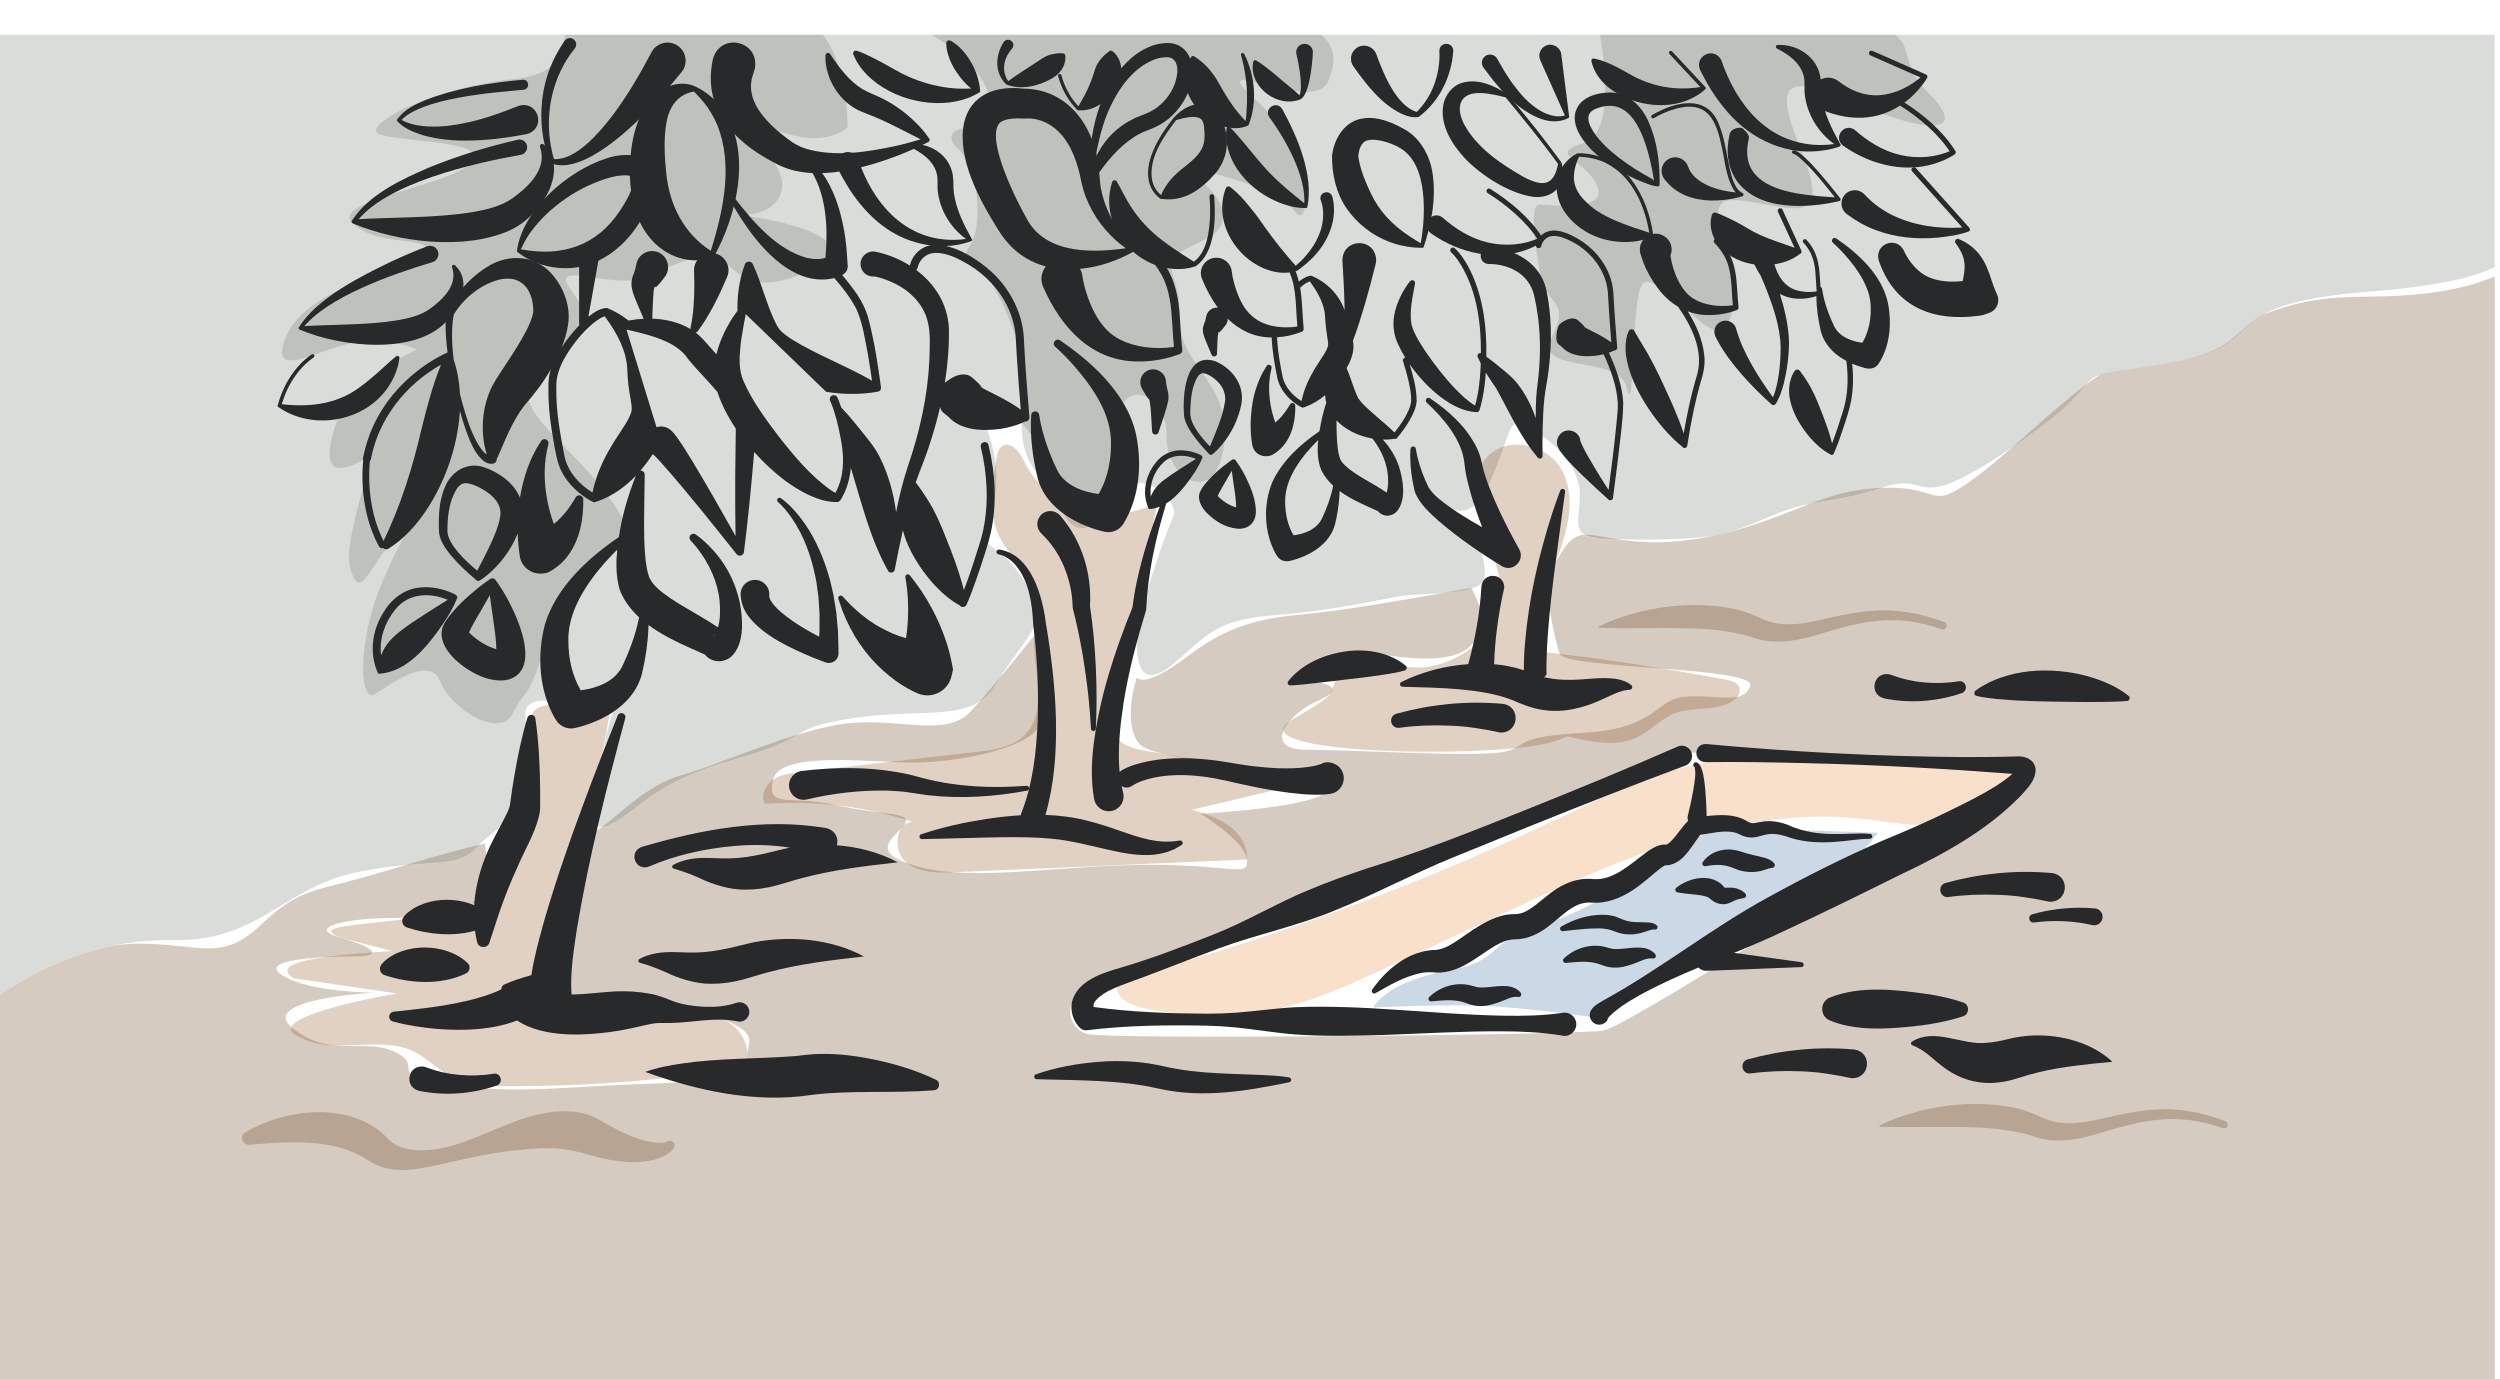 <svg viewBox="0 0 1503.04 829.27" xmlns="http://www.w3.org/2000/svg" id="Ebene_2">
  <defs>
    <style>
      .cls-1 {
        fill: #6f7768;
      }

      .cls-1, .cls-2, .cls-3, .cls-4, .cls-5, .cls-6, .cls-7 {
        stroke-width: 0px;
      }

      .cls-1, .cls-2, .cls-4, .cls-6, .cls-7 {
        opacity: .25;
      }

      .cls-2 {
        fill: #5c300a;
      }

      .cls-3 {
        fill: none;
      }

      .cls-4 {
        fill: #8a480f;
      }

      .cls-5 {
        fill: #28292a;
      }

      .cls-6 {
        fill: #31669d;
      }

      .cls-7 {
        fill: #e88531;
      }
    </style>
  </defs>
  <g id="Ebene_3">
    <g>
      <g>
        <path d="m961.26,376.62c23.58-11.31,53.8-15.88,79.68-10.85,6.63,1.25,13.28,3.9,19.46,6.82,9.31,3.82,19.03,3.2,29.54,1.08,17.27-3.89,35.08-8.44,52.98-6.1,8.94.98,17.7,3.33,26.08,6.53,1.16.43,1.76,1.72,1.33,2.88-.42,1.14-1.66,1.73-2.8,1.36-28.12-9.92-48.15-4.97-75.61,3.5-11.2,3.31-23.59,5.59-35.28,2.35-21.93-7.7-45.59-6.47-68.76-6.55-8.68.02-17.43.14-26.43-.19-.43.01-.6-.66-.2-.84h0Z" class="cls-2"></path>
        <path d="m1130.12,676.57c23.58-11.31,53.8-15.88,79.68-10.85,6.63,1.25,13.28,3.9,19.46,6.82,9.31,3.82,19.03,3.2,29.54,1.08,17.27-3.89,35.08-8.44,52.98-6.1,8.94.98,17.7,3.33,26.08,6.53,1.16.43,1.76,1.72,1.33,2.88-.42,1.14-1.66,1.73-2.8,1.36-28.12-9.92-48.15-4.97-75.61,3.5-11.2,3.31-23.59,5.59-35.28,2.35-21.93-7.7-45.59-6.47-68.76-6.55-8.68.02-17.43.14-26.43-.19-.43.01-.6-.66-.2-.84h0Z" class="cls-2"></path>
        <path d="m147.3,680.92c23.89-14.37,62.48-18.96,84.09,1.89,0,0,.86.82.86.82l.49.48c2.73,3.13,6.51,5.15,10.51,6.28,26.05,6.31,53.23-13.73,78.1-19.85,12.07-3.07,27.01-4.27,38.4,2.47,10.35,5.89,20.94,11.87,32.79,13.79,2.44.31,5.15.43,7.56-.13l.33-.07c.08,0,.24-.08.18.04,2.71-2.64,6.83,1.28,4.14,4.14-.32.38-.8.89-1.14,1.2-5.88,5.27-14.22,6.45-21.78,6.69-10.53.1-21.08-2.22-31-5.34-3.07-.85-5.86-1.3-8.93-1.95-10.66-2.01-21.99-.87-33.11.32-14.97,1.6-30.15,5.27-44.91,8.55-10.16,2.12-21.4,4.71-32.06,2.01-3.92-.95-7.71-2.73-11.04-5.04-2.63-1.6-5.25-3.06-8.08-4.25-9.85-4.38-20.39-5.84-31.25-6.13-10.33-.3-21.11.55-31.45,1.38-4.14.59-6.35-4.98-2.67-7.29h0Z" class="cls-2"></path>
        <g>
          <g>
            <path d="m1064.11,310.54c-7.96,3.41-14.27,6.09-20.37,8.18,18.01-4.97,31.26-10.85,44.01-15.72-6.88,1.43-14.22,3.5-23.64,7.54Z" class="cls-3"></path>
            <path d="m1499.86,166.22v-5.64c-10.75,5.54-32.56,11.45-76.24,14.86-35.6,2.77-52.67,7.89-63.2,13.77,37.88-14.94,58.35-8.67,95.22-12.49,21.16-2.19,35.66-6.87,44.23-10.5Z" class="cls-3"></path>
            <path d="m1253.34,231.86c3.26-2.48,6.45-4.77,9.54-6.81-5.19,1.5-6.71,3.24-9.54,6.81Z" class="cls-3"></path>
            <path d="m889.63,381.61c-6.4,8.96-12.81,17.93-52.5,12.81-39.7-5.12-65.31,15.37-52.5,15.37s25.61,3.84,7.68,11.52c-17.93,7.68-34.58,29.45-6.4,29.45s101.39,4.63,117.81,1.28c16.42-3.35,3.84-8.96,48.66-11.53,44.82-2.56,42.26-20.49,61.47-21.77,19.21-1.28,34.57,5.12,38.42-6.4,3.84-11.53-111.14-10.18-114.47-19.18-3.34-8.99-11.02-44.85-4.62-52.53,6.1-7.32,8.72-18.11,18.91-19.12-5.65-3.83-2.26-11.16-2.26-24.42,0-23.05-30.73-42.26-37.14-42.26s-5.12,8.96-17.93,37.14c-9.48,20.85-21.76,14.35-22.83,13.71.29.19,1.41.97,3.62,2.94,11.53,10.24,17.93,26.89,16.65,38.42-.35,3.12-3.24,5.2-7.54,6.64,1.28,2.21,10.97,19.55,4.98,27.93Z" class="cls-3"></path>
            <path d="m285.21,542.96c-11.52,0-23.05,8.96-49.94,8.96s-52.15,5.73-30.56,11.83c21.59,6.1,25.44,11.22,8.79,11.22s-60.19,1.28-43.54,11.53c16.65,10.24,55.06,10.24,55.06,10.24,0,0-71.71,3.84-48.66,21.77s43.04,4.99,61.47,14.09c18.43,9.1-7.68,12.81,30.73,19.21,38.42,6.4,75.55,1.28,113.97,0,38.42-1.28,67.87-2.56,66.59-14.09-1.28-11.53,11.92-16.16-23.05-28.17s-85.8-8.96-85.8-8.96c0,0,8.96-97.32,17.93-101.16,1.09-.47,2.33-1.22,3.71-2.19-9.09.11,2.54-24.54,1.42-41.35-1.28-19.21,14.09-44.82,3.84-30.73-10.24,14.09-19.21-5.12-40.98-3.84-21.77,1.28-1.28,21.77-8.96,48.66-7.35,25.71-17.03,25.68-29.06,37.93,2.33-.56,3.45-.8,3.45-.8,0,0,5.12,35.86-6.4,35.86Z" class="cls-3"></path>
            <path d="m157.15,555.76c24.33-23.05,32.01-19.21,74.27-32.01,4.22-1.28,8.19-2.46,11.93-3.57-7.75.69-16.95,1.84-28.08,4.06-44.82,8.96-59.29,42.02-111.41,40.98-12.36-.25-24.08,1.02-34.93,3.21,4.71-.73,9.39-1.15,13.95-1.15,38.42,0,49.94,11.53,74.27-11.52Z" class="cls-3"></path>
            <path d="m653.62,621.63c12.44,3.46,295.75.69,310.26-2.07,14.51-2.76,139.58-84.3,164.46-96.05,24.88-11.75,87.76-63.57,87.76-63.57l-201.77-7.6-364.85,147.18c-8.98,1.38-8.29,18.66,4.15,22.11Z" class="cls-3"></path>
            <path d="m583.58,427.71c1.63-1.77,3.35-3.68,5.12-5.68-15.59,9.9-39.94,4.49-74.63,9.59-22.41,3.3-28.1,6.23-35.15,10.23,9.15-2.8,18.16-5.11,26.56-6.46,32.01-5.12,62.75,8.96,78.11-7.68Z" class="cls-3"></path>
            <path d="m1021.07,323.78c-9.19,1.07-20.54,1.49-36.68,1.49-1.26,0-2.47,0-3.64-.01,10.44,1.05,23.64,1.26,40.32-1.47Z" class="cls-3"></path>
            <path d="m1188,286.84c6.48-4.79,13.76-10.94,21.43-17.62-61.75,41.97-47.7,14-77.77,24.02,37.14-1.28,26.89,15.37,56.34-6.4Z" class="cls-3"></path>
            <path d="m624.55,436.67c-7.68,14.09-51.22,21.77-75.55,21.77s-80.19-7.47-84.28,10.35c-4.08,17.82,10,8.86,38.18,15.26,28.17,6.4,46.1,3.84,40.98,11.52-5.12,7.68-24.33,16.65,8.96,25.61s87.08-1.28,138.3-1.28,59.55,7.74,58.59-3.18c-.96-10.91-27.85-27.56-27.85-27.56,0,0,75.55-3.84,76.83-15.37,1.28-11.53-103.73-14.09-113.97-26.89-10.24-12.81-1.28-39.7-1.28-39.7,0,0,3.84,7.68,30.73-12.81,26.89-20.49,47.38-23.05,74.27-25.61,18.46-1.76,56.82-8.34,79.07-12.3-9.86.79-20.34.92-26.56,2.05-14.09,2.56-43.54,8.96-76.83,11.53-33.29,2.56-39.7,12.81-57.62,28.17s-23.05,5.12-23.05-11.52,16.65-65.31,21.77-75.55c5.12-10.24-20.49-30.73-30.73-15.37-10.24,15.37-25.61,33.29-35.86,11.53s3.98,4.53-15.37-39.7c-8.96-20.49-46-46.17-33.29-17.93,23.05,51.22-6.4,69.15,5.12,78.11,11.52,8.96,15.37,11.8,25.61,29.45,9.75,16.79-6.01,28.3-19.69,50.34,11.05-13.24,20.8-25.65,20.8-25.65,0,0,10.42,40.62,2.74,54.71Z" class="cls-3"></path>
            <g>
              <path d="m286.49,509.66c.56-.62,1.12-1.2,1.67-1.76-6.08,1.45-20.44,5.08-44.81,12.28,23.44-2.08,33.51.07,43.14-10.52Z" class="cls-2"></path>
              <g>
                <path d="m440.15,457.16c24.24-6.84,32.1-11.54,38.75-15.31-25.72,7.87-52.48,19.55-69.48,24.28-20.25,5.63-37.54,24.1-47.52,31.11,1.3-.02,3.02-.54,5.26-1.66,17.93-8.96,23.05-24.33,72.99-38.42Z" class="cls-2"></path>
                <g>
                  <path d="m598.94,411.06c.68-1.18,1.38-2.32,2.08-3.45-4.07,4.89-8.32,9.88-12.32,14.41,3.97-2.52,7.39-6.02,10.25-10.96Z" class="cls-2"></path>
                  <g>
                    <path d="m884.51,353.43s-6.81,1.26-16.98,3.07c6.41-.51,12.55-1.31,17.11-2.83-.09-.15-.14-.24-.14-.24Z" class="cls-2"></path>
                    <g>
                      <path d="m953.66,321.42c-.55,0-1.07.03-1.58.08,3.9,2.64,12.1,3.63,28.67,3.74-12.74-1.28-21.35-3.83-27.09-3.83Z" class="cls-2"></path>
                      <g>
                        <path d="m1033.05,321.42c-4.18.96-8.17,1.73-11.98,2.36,8.78-1.02,15.59-2.64,22.67-5.06-3.39.94-6.93,1.84-10.69,2.7Z" class="cls-2"></path>
                        <g>
                          <path d="m1087.76,303c12.75-2.65,23.93-3.1,43.9-9.75-17.48.6-30.42,4.61-43.9,9.75Z" class="cls-2"></path>
                          <g>
                            <path d="m1253.34,231.86c-14.16,10.75-29.7,24.97-43.92,37.37,1.36-.93,2.75-1.87,4.18-2.87,28.06-19.42,35.43-29.07,39.73-34.5Z" class="cls-2"></path>
                            <path d="m1455.63,176.74c-36.87,3.81-57.34-2.46-95.22,12.49-18.65,10.41-16.83,23.23-61.01,29.77-20.86,3.09-30.87,4.43-36.53,6.07-3.08,2.04-6.27,4.34-9.54,6.81-4.31,5.43-11.67,15.08-39.73,34.5-1.44.99-2.82,1.94-4.18,2.87-7.67,6.68-14.95,12.83-21.43,17.62-29.45,21.77-19.21,5.12-56.34,6.4-19.96,6.65-31.14,7.1-43.9,9.75-12.75,4.87-26,10.74-44.01,15.72-7.08,2.42-13.89,4.04-22.67,5.06-16.68,2.73-29.88,2.52-40.32,1.47-16.58-.12-24.77-1.1-28.67-3.74-10.19,1.01-12.81,11.81-18.91,19.12-6.4,7.68,1.28,43.54,4.62,52.53,3.34,8.99,118.32,7.65,114.47,19.18-3.84,11.53-19.21,5.12-38.42,6.4-19.21,1.28-16.65,19.21-61.47,21.77-44.82,2.56-32.24,8.18-48.66,11.53-16.42,3.35-89.64-1.28-117.81-1.28s-11.53-21.77,6.4-29.45c17.93-7.68,5.12-11.52-7.68-11.52s12.81-20.49,52.5-15.37c39.7,5.12,46.1-3.84,52.5-12.81,5.99-8.38-3.7-25.72-4.98-27.93-4.56,1.52-10.7,2.32-17.12,2.83-22.25,3.96-60.61,10.54-79.07,12.3-26.89,2.56-47.38,5.12-74.27,25.61-26.89,20.49-30.73,12.81-30.73,12.81,0,0-8.96,26.89,1.28,39.7,10.25,12.81,115.25,15.37,113.97,26.89-1.28,11.52-76.83,15.37-76.83,15.37,0,0,26.89,16.65,27.85,27.56.96,10.91-7.36,3.18-58.59,3.18s-105.01,10.24-138.3,1.28c-33.29-8.96-14.09-17.93-8.96-25.61,5.12-7.68-12.81-5.12-40.98-11.52s-42.26,2.56-38.18-15.26c4.08-17.82,59.95-10.35,84.28-10.35s67.87-7.68,75.55-21.77c7.68-14.09-2.74-54.71-2.74-54.71,0,0-9.75,12.4-20.8,25.65-.7,1.12-1.39,2.27-2.08,3.45-2.86,4.94-6.28,8.44-10.25,10.96-1.77,2-3.49,3.91-5.12,5.68-15.37,16.65-46.1,2.56-78.11,7.68-8.4,1.34-17.41,3.66-26.56,6.46-6.65,3.77-14.51,8.48-38.75,15.31-49.94,14.09-55.06,29.45-72.99,38.42-2.24,1.12-3.96,1.64-5.26,1.66-1.38.97-2.62,1.72-3.71,2.19-8.96,3.84-17.93,101.16-17.93,101.16,0,0,50.83-3.05,85.8,8.96s21.77,16.65,23.05,28.17c1.28,11.52-28.17,12.81-66.59,14.09-38.42,1.28-75.55,6.4-113.97,0-38.42-6.4-12.3-10.11-30.73-19.21-18.43-9.1-38.42,3.84-61.47-14.09s48.66-21.77,48.66-21.77c0,0-38.42,0-55.06-10.24-16.65-10.24,26.89-11.53,43.54-11.53s12.81-5.12-8.79-11.22c-21.59-6.1,3.67-11.83,30.56-11.83s38.42-8.96,49.94-8.96,6.4-35.86,6.4-35.86c0,0-1.12.24-3.45.8-.55.56-1.11,1.14-1.67,1.76-9.62,10.59-19.7,8.43-43.14,10.52-3.74,1.11-7.71,2.29-11.93,3.57-42.26,12.81-49.94,8.96-74.27,32.01-24.33,23.05-35.86,11.52-74.27,11.52-4.55,0-9.24.42-13.95,1.15-32.69,6.62-57.58,21.73-68.92,29.65v231.17h1499.86V166.24c-8.57,3.62-23.07,8.31-44.23,10.5Zm-327.29,346.79c-24.88,11.75-149.95,93.29-164.46,96.05-14.51,2.76-297.82,5.53-310.26,2.07-12.44-3.46-13.13-20.73-4.15-22.11l364.85-147.18,201.77,7.6s-62.88,51.83-87.76,63.57Z" class="cls-2"></path>
                          </g>
                        </g>
                      </g>
                    </g>
                  </g>
                </g>
              </g>
            </g>
          </g>
          <path d="m1503.01,0s0,0,0,0c.03,0,.04,0,0,0Z" class="cls-1"></path>
          <path d="m871.92,305.68c-.1-.07-.1-.06,0,0h0Z" class="cls-1"></path>
        </g>
        <g>
          <path d="m1139.32,20.91c11.46,8.92,2.88,17.81,20.51,35.43,24.33,24.33-1.28,24.33-42.26,6.4-40.98-17.93-52.5-16.65-35.86,24.33,16.65,40.98,6.4,40.98-20.49,35.86-26.89-5.12-33.29-5.12-24.33,23.05,8.96,28.17,6.49,50.53-3.84,52.5-10.33,1.97-39.7-38.42-46.1-26.89-6.4,11.53-3.84,81.96-8.96,61.47-5.12-20.49-56.34-7.68-44.82-30.73,11.53-23.05-3.84-16.65-7.68-39.7-3.84-23.05-5.12-39.7,0-39.7s42.26,5.12,34.57-11.52c-7.68-16.65-30.73-17.93-7.68-25.61,17.64-5.88,12.78-46.25,9.53-64.89h-167.3c8.58,7.6,8.66,16.68,4.11,27.75-8.96,21.77-78.11-19.21-43.54,11.53,34.58,30.73,33.29,81.96,23.05,66.59-10.24-15.37-66.59-26.89-66.59-26.89,0,0,44.82,29.45,11.52,44.82s-12.81,14.09-14.09,44.82c-1.28,30.73,32.01,39.7,26.89,78.11-5.12,38.42-35.27,20.3-34.57-5.12.69-25.42-30.73-43.54-33.29,6.4-2.48,48.34-14.56,41.49-33.91,25.91.8,3.43-1.49-.12,4.46,12.51,10.24,21.77,25.61,3.84,35.86-11.53,10.24-15.37,35.86,5.12,30.73,15.37-5.12,10.24-21.77,58.91-21.77,75.55s5.12,26.89,23.05,11.52,24.33-25.61,57.62-28.17c33.29-2.56,62.75-8.96,76.83-11.53,14.09-2.56,50.29.09,51.57-11.44,1.28-11.53-5.47-28.26-17-38.51-2.21-1.96-3.33-2.75-3.62-2.94-.05-.03-.08-.05-.08-.05,0,0,.03.02.08.05,1.07.64,13.35,7.14,22.83-13.71,12.81-28.17,11.52-37.14,17.93-37.14s37.14,19.21,37.14,42.26-10.12,27.33,34.7,27.33,52.7-2.35,79.59-13.88c26.89-11.53,37.39-7.34,68.12-17.59,30.73-10.24,14.78,19.5,81.37-26.6s17.84-37.24,86.99-47.48c69.15-10.24,24.41-35.75,123.02-43.44,43.68-3.4,65.49-9.32,76.24-14.86V20.91h-360.54Z" class="cls-1"></path>
          <path d="m615.59,234.34c2.56-24.33-19.42-70.83-30.73-78.11-11.32-7.28,5.12-2.56,2.56-35.86s-16.65-29.45-15.37-38.42,28.17-1.28,23.05-23.05c-4.65-19.75-30.37-35.28-35.1-37.99h-65.31c14.97,18.33,14.97,55.24,14.97,55.24,0,0-13.19,16.49-52.77-1.65-39.58-18.14,18.14,18.14,13.19,39.58-2.8,12.12-14.85,15-24.81,15.22,32.53,4.04,79.28,16.95,38.42,34.61-47.38,20.49-38.42-19.21-70.43-7.68-32.01,11.53-25.61,15.37-58.91,10.24-33.29-5.12,3.84,14.09-5.12,28.17-8.96,14.09-7.16,16.3-26.89,33.29-19.74,16.99,25.61,40.98,48.66,78.11,23.05,37.14-1.28,12.81-11.52,34.57-10.24,21.77-24.33,24.33-33.29,52.5-8.96,28.17-10.24,20.49-17.93,35.86-7.68,15.37-37.14-2.56-43.54-19.21-6.4-16.65-30.73,2.56-39.7,7.68-8.96,5.12-10.24-30.73,3.84-65.31,14.09-34.58,24.33-42.26,8.96-28.17-15.37,14.09-20.49,38.42-26.89,19.21-6.4-19.21,17.93-71.71,7.68-66.59-10.24,5.12-26.89,12.81-17.93-17.93s49.94-48.66,49.94-48.66c0,0-16.65-7.68-38.42-3.84-21.77,3.84-52.5,24.33-39.7-5.12,12.81-29.45,81.96-43.54,83.24-51.22,1.28-7.68-28.17-1.28-43.54-15.37-15.37-14.09,60.19-23.05,71.71-37.14,11.52-14.09-53.78-11.53-57.62-17.93-3.84-6.4,34.57-26.89,83.24-32.01,25.69-2.7,27.55-14.56,30.18-26.47H0v577.17c15.12-10.55,54.25-33.85,103.86-32.86,52.12,1.04,66.59-32.01,111.41-40.98s58.93-1.01,71.74-15.1c12.81-14.09,22.53-12.29,30.21-39.18,7.68-26.89-12.81-47.38,8.96-48.66,21.77-1.28,30.73,17.93,40.98,3.84,10.24-14.09-5.12,11.53-3.84,30.73,1.28,19.21-14.09,48.66,3.84,39.7,17.93-8.96,25.12-25.15,75.06-39.24,49.94-14.09,28.3-18.32,71.84-24.72,43.54-6.4,71.05,3.55,85.13-20.78,14.09-24.33,31.76-35.91,21.52-53.56-10.24-17.65-14.09-20.49-25.61-29.45-11.53-8.96,17.93-26.89-5.12-78.11-9.93-22.07,10.52-11.21,24.21,4.37.02-6.12.66-12.66,1.4-19.74Z" class="cls-1"></path>
          <path d="m445.27,129.3c-5.19-.65-10.03-1.07-14.08-1.24,0,0,6.42,1.41,14.08,1.24Z" class="cls-1"></path>
          <path d="m445.27,129.3c-5.19-.65-10.03-1.07-14.08-1.24,0,0,6.42,1.41,14.08,1.24Z" class="cls-1"></path>
          <path d="m309.54,47.38c-48.66,5.12-87.08,25.61-83.24,32.01,3.84,6.4,69.15,3.84,57.62,17.93-11.52,14.09-87.08,23.05-71.71,37.14,15.37,14.09,44.82,7.68,43.54,15.37-1.28,7.68-70.43,21.77-83.24,51.22-12.81,29.45,17.93,8.96,39.7,5.12,21.77-3.84,38.42,3.84,38.42,3.84,0,0-40.98,17.93-49.94,48.66s7.68,23.05,17.93,17.93c10.24-5.12-14.09,47.38-7.68,66.59,6.4,19.21,11.52-5.12,26.89-19.21,15.37-14.09,5.12-6.4-8.96,28.17-14.09,34.58-12.81,70.43-3.84,65.31,8.96-5.12,33.29-24.33,39.7-7.68,6.4,16.65,35.86,34.57,43.54,19.21,7.68-15.37,8.96-7.68,17.93-35.86,8.96-28.17,23.05-30.73,33.29-52.5,10.24-21.77,34.57,2.56,11.52-34.57-23.05-37.14-68.4-61.12-48.66-78.11,19.74-16.99,17.93-19.21,26.89-33.29,8.96-14.09-28.17-33.29,5.12-28.17,33.29,5.12,26.89,1.28,58.91-10.24,32.01-11.52,23.05,28.17,70.43,7.68,40.86-17.67-5.89-30.57-38.42-34.61-7.66.17-14.08-1.24-14.08-1.24,4.06.18,8.89.6,14.08,1.24,9.96-.22,22.01-3.1,24.81-15.22,4.95-21.44-52.77-57.72-13.19-39.58,39.58,18.14,52.77,1.65,52.77,1.65,0,0,0-36.9-14.97-55.24h-154.98c-2.63,11.91-4.49,23.77-30.18,26.47Z" class="cls-1"></path>
          <path d="m309.54,47.38c-48.66,5.12-87.08,25.61-83.24,32.01,3.84,6.4,69.15,3.84,57.62,17.93-11.52,14.09-87.08,23.05-71.71,37.14,15.37,14.09,44.82,7.68,43.54,15.37-1.28,7.68-70.43,21.77-83.24,51.22-12.81,29.45,17.93,8.96,39.7,5.12,21.77-3.84,38.42,3.84,38.42,3.84,0,0-40.98,17.93-49.94,48.66s7.68,23.05,17.93,17.93c10.24-5.12-14.09,47.38-7.68,66.59,6.4,19.21,11.52-5.12,26.89-19.21,15.37-14.09,5.12-6.4-8.96,28.17-14.09,34.58-12.81,70.43-3.84,65.31,8.96-5.12,33.29-24.33,39.7-7.68,6.4,16.65,35.86,34.57,43.54,19.21,7.68-15.37,8.96-7.68,17.93-35.86,8.96-28.17,23.05-30.73,33.29-52.5,10.24-21.77,34.57,2.56,11.52-34.57-23.05-37.14-68.4-61.12-48.66-78.11,19.74-16.99,17.93-19.21,26.89-33.29,8.96-14.09-28.17-33.29,5.12-28.17,33.29,5.12,26.89,1.28,58.91-10.24,32.01-11.52,23.05,28.17,70.43,7.68,40.86-17.67-5.89-30.57-38.42-34.61-7.66.17-14.08-1.24-14.08-1.24,4.06.18,8.89.6,14.08,1.24,9.96-.22,22.01-3.1,24.81-15.22,4.95-21.44-52.77-57.72-13.19-39.58,39.58,18.14,52.77,1.65,52.77,1.65,0,0,0-36.9-14.97-55.24h-154.98c-2.63,11.91-4.49,23.77-30.18,26.47Z" class="cls-1"></path>
          <path d="m614.19,254.08c-.06,14.92,3.52,27.36,18.05,39.17.66.53,1.31,1.06,1.95,1.58-.58-2.48-2.79-8.61-10.91-27.19-1.96-4.48-5.26-9.2-9.08-13.56Z" class="cls-1"></path>
          <path d="m668.09,268.92c2.56-49.94,33.99-31.82,33.29-6.4-.69,25.42,29.45,43.54,34.57,5.12,5.12-38.42-28.17-47.38-26.89-78.11,1.28-30.73-19.21-29.45,14.09-44.82s-11.52-44.82-11.52-44.82c0,0,56.34,11.53,66.59,26.89,10.24,15.37,11.53-35.86-23.05-66.59-34.58-30.73,34.58,10.24,43.54-11.53,4.56-11.07,4.47-20.15-4.11-27.75h-234.6c4.74,2.71,30.46,18.25,35.1,37.99,5.12,21.77-21.77,14.09-23.05,23.05s12.81,5.12,15.37,38.42-13.88,28.58-2.56,35.86c11.32,7.28,33.29,53.78,30.73,78.11-.75,7.08-1.38,13.62-1.4,19.74,3.83,4.36,7.13,9.08,9.08,13.56,8.13,18.57,10.33,24.71,10.91,27.19,19.35,15.59,31.43,22.43,33.91-25.91Z" class="cls-1"></path>
          <path d="m668.09,268.92c2.56-49.94,33.99-31.82,33.29-6.4-.69,25.42,29.45,43.54,34.57,5.12,5.12-38.42-28.17-47.38-26.89-78.11,1.28-30.73-19.21-29.45,14.09-44.82s-11.52-44.82-11.52-44.82c0,0,56.34,11.53,66.59,26.89,10.24,15.37,11.53-35.86-23.05-66.59-34.58-30.73,34.58,10.24,43.54-11.53,4.56-11.07,4.47-20.15-4.11-27.75h-234.6c4.74,2.71,30.46,18.25,35.1,37.99,5.12,21.77-21.77,14.09-23.05,23.05s12.81,5.12,15.37,38.42-13.88,28.58-2.56,35.86c11.32,7.28,33.29,53.78,30.73,78.11-.75,7.08-1.38,13.62-1.4,19.74,3.83,4.36,7.13,9.08,9.08,13.56,8.13,18.57,10.33,24.71,10.91,27.19,19.35,15.59,31.43,22.43,33.91-25.91Z" class="cls-1"></path>
          <path d="m952.38,85.8c-23.05,7.68,0,8.96,7.68,25.61,7.68,16.65-29.45,11.52-34.57,11.52s-3.84,16.65,0,39.7c3.84,23.05,19.21,16.65,7.68,39.7-11.52,23.05,39.7,10.24,44.82,30.73,5.12,20.49,2.56-49.94,8.96-61.47,6.4-11.52,35.77,28.86,46.1,26.89,10.33-1.97,12.81-24.33,3.84-52.5-8.96-28.17-2.56-28.17,24.33-23.05,26.89,5.12,37.14,5.12,20.49-35.86-16.65-40.98-5.12-42.26,35.86-24.33,40.98,17.93,66.59,17.93,42.26-6.4-17.63-17.63-9.05-26.52-20.51-35.43h-177.41c3.25,18.63,8.11,59.01-9.53,64.89Z" class="cls-1"></path>
          <path d="m952.38,85.8c-23.05,7.68,0,8.96,7.68,25.61,7.68,16.65-29.45,11.52-34.57,11.52s-3.84,16.65,0,39.7c3.84,23.05,19.21,16.65,7.68,39.7-11.52,23.05,39.7,10.24,44.82,30.73,5.12,20.49,2.56-49.94,8.96-61.47,6.4-11.52,35.77,28.86,46.1,26.89,10.33-1.97,12.81-24.33,3.84-52.5-8.96-28.17-2.56-28.17,24.33-23.05,26.89,5.12,37.14,5.12,20.49-35.86-16.65-40.98-5.12-42.26,35.86-24.33,40.98,17.93,66.59,17.93,42.26-6.4-17.63-17.63-9.05-26.52-20.51-35.43h-177.41c3.25,18.63,8.11,59.01-9.53,64.89Z" class="cls-1"></path>
        </g>
        <path d="m304.37,516.08c-2.38,6.83-5.14,13.71-9.91,19.15-21.17,24.2-119.39,16.69-89.76,28.52,10.39,2.67,20.78,5.33,31.17,8-20.55,1.54-78.73,4.51-59.17,16.47,20.69,3.02,41.38,6.05,62.07,9.07-21.38,3.6-81.63,16.1-58.82,26.13,20.39,11.61,47.83-1.47,68.92,8.8,7.68,3.74,13.69,10.26,21.17,14.37,10.85,5.97,23.78,6.42,36.17,6.45,47.1.14,94.21-3.65,140.68-11.32,5.5-8.27.86-20.17-7.24-25.93-8.09-5.75-18.46-6.97-28.34-8.01-17.35-1.83-34.7-3.65-52.05-5.48-7.53-.79-16.33-2.44-19.58-9.28-1.98-4.17-1.2-9.06-.37-13.6,9.31-51.21,18.61-102.42,27.92-153.63.28-1.54-29.45-3.1-32.18-2.79-15.13,1.72-16.48,4.29-17.19,18.45-1.28,25.55-5.05,50.37-13.49,74.63Z" class="cls-4"></path>
        <path d="m601.07,323.13c-7.21-14.42-4.71-31.57-2.03-47.46.47-2.8,1.14-5.92,3.52-7.47,5.38-3.5,10.81,4.14,13.6,9.92,13.62,28.2,53.42,39.75,80.02,23.22-8.83,40.05-17.66,80.1-26.49,120.14-1.56,7.06-2.97,15.02,1.02,21.05,4.08,6.18,12.21,7.93,19.52,9.17,33.95,5.73,67.9,11.47,101.85,17.2-25.16,5.98-50.31,11.95-75.47,17.93,7.72,2.33,15.6,4.74,22.12,9.49s11.54,12.35,11,20.4c-58.65,2.56-117.3,5.13-175.95,7.69-10.28.45-21.69.52-29.39-6.31-7.69-6.83-6.14-22.97,4.09-24.07-28.49-9.3-58.8-12.97-88.69-10.74-2.61-4.95.31-11.36,4.93-14.51,4.62-3.16,10.42-3.88,15.98-4.52,35.57-4.09,71.14-8.17,106.72-12.26,10.33-1.19,21.53-2.78,28.79-10.23,14.82-15.22,4.03-41.24,5.61-59.81.87-10.25,3.93-17.67.09-28.06-4.36-11.82-15.27-19.64-20.84-30.78Z" class="cls-4"></path>
        <path d="m1045.76,413.38c-1.12-3.16-4.97-4.22-8.27-4.82-33.05-6.05-66.33-11.54-99.71-15.4-3.23-.37-6.19-.79-8.89-.97-2.37-5.73-3.5-12.11-3.25-18.2.67-16.07,8.15-30.93,13.28-46.18s7.68-32.99-.79-46.66c-9.03-14.58-32.37-19.07-44.03-6.49-10.26,11.08-8.08,28.7-2.97,42.91,5.11,14.21,12.63,28.47,10.94,43.48-2.29,20.39-21.66,35.49-41.76,39.62-14.94,3.07-40.48-6.58-52.74,1.87-5.44,3.75-5.05,10.08-8.17,15.1-2.54,4.09-28.67,18.37-21.44,14.46-36.88,19.93,94.29,23.59,142.17,16.59,6.96-1.02,13.98-2.28,20.35-5.27.51-.24,1.02-.49,1.51-.75,1.01.23,2.02.46,3.03.69,13.04,2.92,27.26,5.72,39.31-.07,7.88-3.79,13.88-10.89,21.98-14.19,10.78-4.39,23.71-1.41,34.06-6.74,3.39-1.75,6.66-5.38,5.38-8.98Z" class="cls-4"></path>
        <path d="m825.6,605.7s7.68-15.37,43.54-21.77c35.86-6.4,21.77-16.65,58.91-28.17,37.14-11.53,72.99-40.98,85.8-48.66,12.81-7.68,21.77-8.96,33.29-8.96s81.96,2.56,81.96,2.56c0,0-29.45,38.42-55.06,46.1-25.61,7.68-112.69,65.31-112.69,65.31,0,0-49.94-7.68-81.96-7.68s-53.78,1.28-53.78,1.28Z" class="cls-6"></path>
        <path d="m935.3,492.88c26.14-12.44,52.22-25.74,80.4-32.37,63.4-14.93,130,5.28,194.76-1.63-.33,18.82-18.87,32.93-37.4,36.2-18.53,3.28-37.43-1.19-56.15-3.05-71.92-7.17-141.51,23.96-207.08,54.35-25.85,11.98-51.71,23.97-77.56,35.95-16.52,7.66-33.11,15.34-50.53,20.65-24.05,7.33-49.8,9.83-74.74,6.23-8.29-1.2-29.5-2.81-34.1-11.07-6.75-12.11,11.55-12.32,20.06-14.69,52.9-14.71,104.98-32.34,155.94-52.76,29.19-11.69,58.01-24.31,86.41-37.81Z" class="cls-7"></path>
      </g>
      <g>
        <path d="m964.44,419.93c5.18-2.3,9.75-4.91,15.45-5.26,1.35-.05,1.94-1.91.88-2.74-2.61-2.19-6.14-3.32-9.48-3.81-8.78-1.2-18.41.57-26.48.61-5.15.11-9.9-.25-14.55-1.19-.69-.12-1.37-.26-2.04-.42.16-.1.31-.2.45-.3.78-.6,1.14-1.18,1.13-1.76-.04-2.08-.13-4.84-.02-6.91.14-5.72.39-11.8.86-17.49,2.14-28.3,6.71-56.91,10.31-85.08.23-1.74-2.21-2.29-2.84-.75-1.57,3.83-3.56,9.75-4.88,13.69-8.18,25.4-14.14,51.59-16.39,78.26-.44,4.78-.65,10.01-.69,14.8,0,0,0,.66.01,1.43-.34-.12-.68-.24-1.02-.36-5.62-1.84-11.28-2.83-16.86-3.32.51-15.52,2.68-30.92,6.11-46.05-.04-9.14-13.12-9.54-13.76-.46-.87,15.73-3.73,31.29-7.89,46.48-13.94.97-27.69,4.54-40.23,10.74-1.44.71-.79,2.89.71,2.85,11.81.32,23.32.54,34.43,1.54,11.07,1.02,21.88,2.73,31.14,6.29,5.83,2.46,11.65,5.02,18.01,5.96,12.92,2.39,26.57-1.36,37.65-6.76Z" class="cls-5"></path>
        <path d="m402.75,615.05c13.9-.2,26.9-3.75,40.61-.98,4.37,1.1,8.4-3.44,6.78-7.67-1.1-3.03-4.44-4.59-7.46-3.49-6.25,2.15-12.85,2.64-19.38,2.38-6.2-.34-12.89-1.23-18.55-3.33-4.03-1.61-9.09-3.7-13.64-4.44-7.44-1.41-14-1.76-21.17-1.48-8.7.5-17.61,1.73-26.32,1.91-.97-13.14,1.36-26.86,3.32-40.06,7.14-42.43,17.75-84.56,28.98-126.14.77-3.05-3.44-4.19-4.54-1.56-5.48,13.44-10.75,26.93-15.9,40.5-10.29,27.31-20.13,54.61-28.29,82.77-2.98,10.88-6.04,21.65-7.72,32.82-.4.11-.79.21-1.16.32-2.5.7-5.01,1.44-7.54,2.32-2.53.87-5.07,1.81-7.64,3.01-.34.16-.66.39-.93.69-.54.6-.77,1.36-.73,2.11-1.95.99-4,1.91-6.02,2.65-18.55,6.68-38.22,8.63-58.69,10.87-1.23.09-2.33.93-2.68,2.2-.43,1.59.51,3.23,2.1,3.66,8.8,2.38,17.64,3.73,26.68,4.51,15.81,1.2,32.78.73,48-5.08,0,0,0,0,.01,0,16.61,11.04,42.8,9.08,61.54,6.08,6.51-1.11,13.25-2.89,19.44-4.1,3.69-.72,6.82-.42,10.89-.47Zm-89.36-2.48c-.11.04-.28.09-.47.13.28-.12.56-.22.84-.34.14-.04,0,.08-.37.21Z" class="cls-5"></path>
        <path d="m1222.89,622.52c-5.08.19-10.2.86-15.15,2.09-4.52,1.16-9.17,2.1-13.73,2.36-14.36,1.6-30.93-9.43-44.6-.64-.76.49-.61,1.73.24,2.03,8,3.25,11.82,7.97,18.21,12.78,7.22,5.62,16.24,9.49,25.89,9.92,6.44.3,12.68-.72,18.73-2.63,4.33-1.41,8.69-2.7,13.14-3.77,14.55-3.45,29.3-4.91,44.42-6.3-12.38-11.5-30.48-16.31-47.15-15.84Z" class="cls-5"></path>
        <path d="m562.79,649.2c-13.66-6.56-28.16-10.62-43.06-13.3-11.43-1.98-23.34-3.04-35.23-1.69-1.82.19-4.57.49-6.38.72-22.46,1.76-45.4,1.13-67.97,4.45-7.49,1.11-15.03,2.44-22.23,5.07,31.38,11.35,66.19,18.95,99.85,13.85,23.59-3.05,49.85-.84,73.73-2.79,3.35-.17,4.28-4.83,1.28-6.31Z" class="cls-5"></path>
        <path d="m1180.32,602.71c-6.6-2.3-13.29-3.69-20.09-4.87-19.5-2.78-41.65-5.56-60.33,2.01-5.77,2.49-5.85,10.95-.04,13.51,6.51,2.83,13.2,3.99,20.09,4.66,6.7.62,13.4.37,20.11-.07,13.56-.95,27.22-2.66,40.24-6.96,3.86-1.28,3.91-6.96.03-8.29Z" class="cls-5"></path>
        <path d="m296.82,645.51c-6.85,1.15-14.03,1.34-20.94.7-6.69-.57-13.4-2.11-19.62-4.51-.44-.17-.9-.31-1.38-.4-9.74-1.45-12.34,12.38-2.76,14.57,15.48,3.12,31.62,1.85,46.53-3.22,4.19-1.54,2.6-7.8-1.83-7.14Z" class="cls-5"></path>
        <path d="m1177.65,409.57c-6.85,1.15-14.03,1.34-20.94.7-6.7-.57-13.4-2.11-19.62-4.51-.44-.17-.9-.31-1.38-.4-9.74-1.45-12.34,12.38-2.76,14.57,15.48,3.12,31.62,1.85,46.53-3.22,4.19-1.54,2.6-7.8-1.83-7.14Z" class="cls-5"></path>
        <path d="m1114.54,630.96c-21.49-1.9-43.11.23-63.87,5.98-5.09,1.6-3.48,9.09,1.83,8.44,9.85-1.36,20.09-1.72,30.04-1.3,10.31.3,20.58,1.99,30.6,4.14,11.5.48,12.81-15.88,1.41-17.26Z" class="cls-5"></path>
        <path d="m841.27,437.56c9.85-1.36,20.09-1.72,30.04-1.3,10.31.3,20.58,1.99,30.6,4.14,11.5.48,12.81-15.88,1.41-17.26-21.48-1.9-43.11.23-63.87,5.98-5.09,1.6-3.48,9.09,1.83,8.44Z" class="cls-5"></path>
        <path d="m1233.49,524.88c-21.49-1.9-43.11.23-63.87,5.98-5.09,1.6-3.48,9.09,1.83,8.44,9.85-1.36,20.09-1.72,30.04-1.3,10.31.3,20.58,1.99,30.6,4.14,11.5.48,12.81-15.88,1.41-17.26Z" class="cls-5"></path>
        <path d="m1223.02,554.61c8.62-1.15,17.66-1.13,26.29,0,3.17.34,6.21,1.12,9.29,1.68,2.81.23,5.26-1.86,5.49-4.66s-1.86-5.26-4.66-5.49c-3.22-.26-6.42-.46-9.6-.4-9.51.1-18.81,1.36-27.99,3.92-3.06.94-1.99,5.47,1.17,4.95Z" class="cls-5"></path>
        <path d="m539.73,518.44c-11.1-6.02-23.74-9.27-36.56-10.24,1.07-4.22-.94-9.24-6.75-10.38-37.18-6.28-74.92.89-110.62,11.36-8.35,3.09-3.65,15.07,4.54,11.73,16.06-6.91,33.54-10.72,50.9-12.27,11.16-1.03,22.6-.79,33.7,1-.3.05-.6.09-.9.15-6.5,1.39-13.45,3.4-19.98,4.56-6.83,1.35-13.4,1.9-20.27,1.72-4.29-.15-8.72-.38-13.07-.21-3.94.2-7.91.87-11.64,2.16-1.48.56-2.91,1.2-4.29,1.92-.29.15-.52.42-.62.76-.19.67.22,1.37.89,1.54,5.84,1.65,10.69,3.52,15.65,5.74,7.44,3.58,17.72,6.93,26.8,6.89,6.41.08,12.69-.82,18.85-2.39,2.1-.59,6.35-1.81,8.43-2.44,1.87-.62,5.65-1.71,7.56-2.18,18.79-5.01,37.89-7.22,57.35-9.41h0Z" class="cls-5"></path>
        <path d="m248.65,546.18c-2.37,1.54-5.24,3.45-6.6,6.21-.81,2.26.56,4.69,2.85,5.3,12.54,4.15,27.55,5.56,40.65,1.88.33,2.34.77,4.67,1.34,6.98.94,3.64,6.13,3.82,7.33.27,1.92-5.62,3.53-11.05,5.33-16.33,3.46-10.41,7.48-20.4,12.07-30.39,4.11-9.56,9.87-18.96,12.47-29.54.32-1.41.54-2.95.64-4.43.03-3.4.07-6.79.03-10.19-.16-14.73-.73-29.49-2.91-44.1-.38-2.57-4.08-2.78-4.79-.31-3.42,11.32-5.72,22.79-7.74,34.36-.97,5.56-1.88,11.65-2.62,17.22-.21,2.09-.93,3.69-1.85,5.73-3.66,7.54-8.16,14.93-11.64,23.05-4.43,10.12-7.41,21.18-8.15,32.32-.92-.39-1.84-.75-2.79-1.07-8.78-2.87-18.12-2.93-27.01-.04-2.28.8-4.55,1.79-6.61,3.08Z" class="cls-5"></path>
        <path d="m743.34,277.45l-.11-.14-.03-.04v-.02c-.15-.46-.84-1.06-1.31-1.1-.36-.05-.94.06-1.35.35-.5.4-.36.31-.45.37-.16.09-.73.52-.88.61-5.84,4.24-11.14,8.9-15.62,14.67-.81,1.06-1.63,2.4-2.16,3.68-1.91,4.65,1.26,9.66,4.32,12.75,5.06,4.92,10.7,8.46,18.02,9.24,7.01.68,11.57-3.98,11.29-10.9-.26-7.1-3.04-13.84-6.04-20.03-1.65-3.27-3.51-6.47-5.68-9.42Zm-11.66,21.93v-.05c.05-.15,0-.18.07-.35.03-.08.07-.15.1-.23-.03.22-.08.44-.17.63-.02.03,0,0,0,0Zm.41-1.2c.74-1.7,1.67-3.31,2.65-5.07,1.85-3.21,3.93-6.71,5.83-10.1.26,2.12.56,4.24.85,6.27.67,5.35,1.77,10.53,1.76,15.77-4.07-1.06-8.36-3.97-11.09-6.87Zm10.95,9.07s0,0,0-.01c-.09.3-.17.37,0,.01Z" class="cls-5"></path>
        <path d="m716.27,260.08c3.14,4.65,6.71,8.76,10.56,12.77.46.71,1.46.85,2.09.3l.6-.51c2.02-1.71,3.74-3.55,5.36-5.54,5.58-6.81,9.51-14.87,11.37-23.63,2.44-11.61-5.25-21.95-15.61-26.3-18.24-6.01-19.76,20.99-18.74,32.94.52,3.68,2.41,6.93,4.37,9.97Zm4.24-34.19c2-2.44,4.16-1.43,6.53-.25,5.82,3.1,10.61,9.31,9.39,16.16-1.45,9.19-5.42,17.85-8.96,26.59-5.31-5.44-12.15-13.5-11.89-20.54.25-7.4.74-15.94,4.93-21.96Z" class="cls-5"></path>
        <path d="m926.61,147.99c.71-3.45,3.66-6.17,7.33-6.12,3.63-.05,7.43,1.48,10.94,3.3,11.45,5.88,20.45,17.11,21.75,30.08.57,10.21,1.29,20.41,2.13,30.6-4.47-3.28-9.38-5.63-14-7.96-.43-.23-.98-.5-1.47-.79,0,0,0,0,0,0l-.14-.16c-1.36-1.66-2.75-2.97-4.31-4.26-.7-.6-1.53-1.02-2.52-1.16-1.23-.23-3.06.14-4.45.75-5.05,2.42-5.41,3.67-6.1,9.07-.14,2.12-.22,4.51,1.37,5.73l1.34,1.1,1.08.92.06.05s0-.01.06.05c.7.77,1.56,1.45,2.42,2.02,5.64,3.36,12.36,3.29,18.45,2.49,1.19-.19,2.38-.42,3.57-.71,4.28,9.21,7.9,19.08,8.53,29.21.13,3.75-.37,7.48-.68,11.23-1.35,13.73-3.08,27.46-4.87,41.16-3.03-4.7-6-9.44-8.85-14.2-2.91-5.01-6.07-10.01-8.13-15.34-.11-.36-.19-.58-.18-.83.11-.06.21.37.25.5-.65-3.87-4.31-6.49-8.18-5.85-4.56.69-7.25,5.8-5.29,9.95.81,1.91,2.17,3.67,3.4,5.17,3.54,4.24,7.41,8.03,11.29,11.83,5.1,4.94,10.26,9.71,15.51,14.41.85,1.06,2.71.51,2.85-.85,1.01-7.6,1.98-15.19,2.91-22.79,1.22-11.47,3.09-22.97,3.24-34.53-.67-10.55-4.24-20.5-8.63-30.01,1.07-.38,2.13-.81,3.21-1.34.1.01.21.01.32,0,.9-.07,1.56-.87,1.49-1.76-.69-8.22-1.33-16.46-1.86-24.69-.22-3.09-.31-6.25-.55-9.33-.54-5.37-2.32-10.62-5.02-15.26-5.11-8.9-13.44-15.61-22.84-19.43-.91-.34-2.17-.73-3.12-1.02-.51-.12-1.99-.37-2.48-.49-6.1-.92-11.59,2.29-12.97,8.51-.43,2.06,2.63,2.8,3.17.74Zm25.71,48.36c.35.18.67.46.93.75-.43-.25-.83-.5-1.08-.74-.08-.08-.03-.1.14-.02Z" class="cls-5"></path>
        <path d="m871.73,304.95c-4.74-3.5-9.76-6.98-12.82-11.9-2.78-5.66-5.06-11.62-6.58-17.76-.44-1.77-.83-3.64-1.07-5.36-.07-.78-.69-1.44-1.5-1.5-.9-.07-1.69.6-1.76,1.5-.16,2.06-.17,3.97-.12,5.94.16,5.91.94,11.75,2.22,17.54.22.93.46,2.25.84,3.13,3.01,6.9,8.81,11.98,14.15,16.81,12.07,10.29,24.83,19.08,38.32,27.31,6.6,3.28,13.6-4.04,9.94-10.52-4.22-7.47-8.28-15.37-11.94-23.17-4.08-8.87-7.9-17.69-10.13-26.89-.7-3.54-1.65-7.2-3.18-10.39-6.2-12.88-16.82-22.41-28.38-30.27-1.72-1.12-3.47,1.35-1.93,2.63,10.29,9.67,21.13,22.24,22.67,36.54.19,2.32.56,4.67.99,6.94,2.33,10.96,5.74,21.3,9.72,31.45-.22-.12-.45-.25-.67-.37-6.46-3.65-12.82-7.48-18.77-11.68Z" class="cls-5"></path>
        <path d="m763.61,225.46c.19-.89.66-3.1.86-4.03.56-1.84-1.95-2.99-2.97-1.35-.52.88-1.8,2.96-2.3,3.83-3.05,5.83-5.19,12.2-6.22,18.74-1.33,8.35-1.55,17.02,0,25.4,1.3,5.09,6.51,7.41,11.34,5.71,11.2-5.75,14.64-18.4,14.41-29.87-.03-1.74-2.46-2.25-3.19-.66-1.89,3.26-5.09,7.94-8.85,10.76-2.53-6.94-3.8-14.4-3.68-21.78l.11-2.7c.1-.86.39-3.22.5-4.04Z" class="cls-5"></path>
        <path d="m1011.44,268.63c.76,1.23,2.82.77,2.97-.68,1.07-7.2,2.39-14.41,3.91-21.55,1.14-5.35,2.42-10.67,3.9-15.94,1.74-5.4,3.15-11.08,2.41-16.8-1.02-9.56-4.86-18.44-9.96-26.49,4.11,1.56,8.52,2.37,13.08,2.28,5.67-.04,11.05-1.02,16.36-3,.73-.23,1.22-.95,1.13-1.73-1.63-15.67.2-28.62-12.1-40.9-1.51-1.52-3.81.71-2.35,2.26,2.39,2.48,4.5,5.2,6.08,8.19,4.77,8.95,3.9,19.38,4.95,29.27-4.44.63-9.19.57-13.55-.24-4.77-.89-9.27-2.73-12.62-5.56-6.43-5.81-9.79-14.95-11.26-23.44-.03-.23-.09-.59-.07-.65.83-2.05.96-4.41.19-6.67-1.7-5-7.13-7.67-12.13-5.97-5,1.7-7.67,7.13-5.97,12.13l1.62,4.76c2.21,5.66,5.26,10.84,8.94,15.67,3.26,4.41,7.31,8.1,11.89,10.81.05.11.12.21.2.32,7.86,11.16,14.98,25.8,11.54,39.61-2.1,7.04-3.98,14.22-5.48,21.41-1.06,4.96-2.01,9.93-2.85,14.92-3.3-10.09-7.76-19.79-12.19-29.32-3.79-8.29-7.94-16.54-12.74-24.27-1.61-2.65-3.21-5.25-4.85-8.2-.65-1.24-2.58-1.21-3.18.07-1.67,3.37-2.03,7.15-1.99,10.8.22,19.74,19.02,46.89,34.11,58.91Z" class="cls-5"></path>
        <path d="m1065.92,238.83c-4.5-6.07-8.7-12.46-12.44-18.99-2.05-3.61-3.95-7.28-5.61-10.98-1.96-4.12-3.13-8.27-4.48-12.34-1.63-3.31-5.63-4.68-8.94-3.06-3.35,1.64-4.7,5.71-3.01,9.03,4.08,8.26,9.44,15.31,15.31,22.14,5.72,6.57,11.76,12.67,18.28,18.42.67.75,1.91.68,2.48-.15.23-.33.38-.55.53-.81,2.05-3.49,3.28-7.39,4.34-11.26,2.03-8.22,3.15-16.63,3.21-25.08-.27-9.92-2.55-19.61-5.49-29.02,5.66,2.99,11.83,3.48,17.89,2.34,1.4-.27,2.74-.61,4.08-1.05-.02,7.21,1.06,14.33,2.7,21.37,1.79,6.77,6.78,12.46,12.65,16.03.86.54,1.74,1.04,2.63,1.52.32,2.41.54,4.83.66,7.23.39,8.11-.41,16.14-2.93,23.87-1.98,6.19-3.94,12.47-6.3,18.55-.76-3.13-1.7-6.09-2.66-8.98-1.4-4.18-2.98-8.15-4.51-12.05-2.15-5.58-4.8-11.67-8.08-16.65-1.32-1.99-2.44-3.82-4.04-5.81-.73-1.16-2.49-1.23-3.26-.07-8.36,13.36.66,30.15,9.75,40.6,3.25,3.59,6.75,6.79,11.09,9.2l.97.53c.69.38,1.6,0,1.8-.77,2.32-5.15,4.02-10.37,5.83-15.68,1.7-5.32,3.58-10.54,4.59-16.07,1.28-7.35,1.42-14.81.59-22.18,2.25.97,4.57,1.76,6.96,2.41,3.03,1.03,6.68.8,8.79-2.14,7.11-10.79,8.15-24.58,5.74-36.93-3.79-16.82-17.48-29.33-31.13-38.69-1.72-1.12-3.48,1.35-1.93,2.63,4.85,4.35,9.3,9.33,13.12,14.52,3.66,5.06,6.86,10.66,8.56,16.57,2.33,9.03.95,20.89-3.97,29.03-4.57-.56-9.12-2.07-12.74-4.76-1.75-1.37-2.92-2.86-4.04-4.76-3.45-7.19-6.27-14.93-7.47-22.82-.09-.63-.47-1.04-.93-1.24-.69-10.35-.54-19.92-8.47-28.3-1.1-1.19-2.89.43-1.83,1.64,1.78,1.99,3.33,4.16,4.47,6.53,3.33,6.86,2.81,14.67,3.48,22.16-.01.24-.02.48-.03.72-3.3.5-6.79.44-9.95-.23-10.81-1.86-15.05-12.21-16.71-21.91-.02-.24-.16-.93-.13-1.12.32-1.22.31-2.54-.11-3.83-1.59-4.38-5.62-5.46-8.84-4.31-3.13-2.12-8.02,1.23-5.91,5.45.63,1.17,1.24,2.37,1.86,3.56.38,1.19.91,2.9,1.34,3.82,1.37,3.09,2.93,6.11,4.78,8.91.84,1.9,1.66,3.81,2.45,5.72,4.82,12.07,9.36,24.59,9.66,37.63-.05,7.03-.56,14.17-1.97,21.06-.67,3-1.43,6.06-2.66,8.89Z" class="cls-5"></path>
        <path d="m690.49,239.7c.27.1.6.61.77,1.7.88,5.83.96,11.98,1.41,18,.04.79.56,1.5,1.36,1.77,1.04.34,2.16-.22,2.5-1.26,1.98-6.34,4.51-12.54,5.84-19.2.27-1.88.17-3.95-.36-5.87-.13-.5-.38-1.55-.5-2.04-.25-1.22-.45-2.68-.57-3.92-.51-5.32-6.73-8.58-11.39-5.88-3.79,2.08-5.12,6.89-2.95,10.62.6,1.09,1.45,2.66,2.13,3.68.76,1.2,1.55,2.32,1.78,2.41Z" class="cls-5"></path>
        <path d="m1189.54,189.86c.75-.12,1.9-.28,2.63-.45.65-.22,4.12-1.35,4.66-1.64,4.05-1.97,5.74-6.85,3.77-10.9-1.18-2.44-2.2-5.2-3.25-8.34-3.49-11.53-8.11-19.8-19.67-24.81-1.46-.71-2.98,1.14-1.96,2.44,1.88,2.51,3.46,5.14,4.38,7.77,1.87,5.29.92,9.62-.05,15.03-7.05.83-14.43.34-20.67-2.39-6.26-2.85-11.06-8.55-14.19-14.65-4.26-11.28-19.84-5.09-15.14,6.13,9.9,26.95,32.54,35.36,59.49,31.81Zm-2.6-22.16s0,0,0,0c.03,0,.02,0,0,0Z" class="cls-5"></path>
        <path d="m453.72,566.39c-6.5,1.39-13.45,3.4-19.98,4.56-6.83,1.35-13.4,1.9-20.27,1.72-4.29-.15-8.72-.38-13.07-.21-3.93.2-7.91.87-11.63,2.16-1.48.56-2.91,1.2-4.29,1.92-.29.15-.52.42-.62.76-.19.67.22,1.37.89,1.54,5.84,1.65,10.69,3.52,15.65,5.74,7.44,3.58,17.72,6.93,26.8,6.89,6.41.08,12.69-.82,18.85-2.39,2.1-.59,6.35-1.81,8.43-2.44,1.87-.62,5.65-1.71,7.56-2.18,18.79-5.01,37.89-7.22,57.35-9.41-19.59-10.62-43.96-12.64-65.68-8.65Z" class="cls-5"></path>
        <path d="m280.09,585.26c2.41-1.03,3.04-4.38,1.12-6.19-3.5-3.42-7.79-5.68-12.35-7.25-8.78-2.87-18.12-2.93-27.01-.04-2.28.8-4.55,1.79-6.61,3.08-2.37,1.54-5.24,3.45-6.6,6.21-.81,2.26.56,4.69,2.85,5.3,15.17,5.02,33.97,6.05,48.6-1.11Z" class="cls-5"></path>
        <path d="m288.62,406.37c4.8,2.11,11.75,3.71,17.45,2.09,21.67-6.99,1.77-45.8-6.57-57.54-.27-.39-.82-1.13-1.1-1.5-.1-.12-.03-.07-.2-.36-.29-.63-1.12-1.23-1.77-1.34-.54-.07-1.39.08-1.99.51-.74.59-.54.46-.67.54l-.44.29c-2,1.37-3.95,2.84-5.84,4.35-7.21,5.93-14.1,12.04-19.42,19.89-.11.19-.79,1.25-.87,1.42-.39.81-.86,1.76-1.18,2.6-3.66,12.7,12.48,24.76,22.58,29.05Zm9.38-12.46c.02-.16.09-.34.19-.52-.04.24-.1.44-.19.52Zm-8.12-28.04c1.51-2.59,3.09-5.32,4.61-8.05,1.01,8.26,2.44,16.63,3.38,24.66.27,2.68.54,5.29.53,7.82-5.64-1.53-11.65-5.39-15.67-9.35-.28-.25-.53-.58-.72-.81,2-4.58,5.47-10,7.87-14.27Zm-8.44,15.7c-.01-.08.02-.15.06-.23.05-.12.11-.24.15-.36-.05.37-.14.74-.26.95.02-.09.06-.26.05-.36Z" class="cls-5"></path>
        <path d="m259.65,384.2c6.1-7.71,12.14-16.66,15.34-24.98-.02-.65-.8-1.59-1.32-1.82-.29-.16-.89-.43-1.18-.58-6.17-2.79-12.9-4.27-19.72-3.64-9.33.73-17.38,6.81-22.03,14.69-6.37,9.76-8.62,22.41-4.79,33.56.32.94.61,1.72,1.08,2.67-.04.58.48,1.06,1.05.98,13.28-.96,23.87-11.04,31.57-20.88Zm-30.5,9.8c-1.34-9.81,2.26-19.84,8.41-27.45,7.66-9.88,20.72-10.54,31.58-5.95-7.74,4.94-20.62,12.81-27.01,17.76-5.87,4.28-10.58,9.04-12.98,15.64Z" class="cls-5"></path>
        <path d="m265.12,219.33c-5.06,12.43-8.35,25.2-11.59,38.15-5.53,23.89-12.75,47.08-23.62,69.19-1.13,2.18,1.48,4.53,3.55,3.24,4.65-2.84,8.82-6.4,12.62-10.31,16.7-17.42,28.87-45.75,30.42-72.52,1.15,4.17,2.41,8.33,3.91,12.42,2.18,5.8,4.49,11.84,8.98,16.47,1.77,1.79,4.61,3.44,7.32,2.71,1.08-.22,1.91-1.26,1.87-2.41,5.27-11.89,9.21-22.78,16.81-32.62,5.93-6.76,11.28-13.77,15.84-21.69-.23.71-.45,1.44-.64,2.18-.76,2.83-.85,5.96-.88,8.89-.16,8.52.65,17.1,1.97,25.48,1.28,7.02,2.06,14.18,4.25,20.99,2.47,7.05,7.43,13.06,13.26,17.6,2.41,1.85,4.75,3.42,7.54,4.79.11.14.3.2.48.15,0,0,2.36-.77,2.36-.77,8.84-3.17,16.38-8.64,22.74-15.3-4.82,12.03-8.34,24.2-10.25,36.92-18.64,12.76-37.62,30.03-44.46,52.53-4.76,18.35-3.68,38.93,5.65,55.83.21.38.81,1.34,1.03,1.68,2.11,3.45,6.18,5.51,10.4,4.96,2.14-.36,4.19-.96,6.22-1.57,13.51-4.26,27.13-12.33,33.15-25.8.76-1.65,1.34-3.51,1.84-5.25,2.11-8.87,3.52-17.91,3.91-27.01.03-.84.06-1.66.07-2.49,7.83,5.8,16.93,10.21,25.29,13.93,1.8.79,6.52,2.83,8.21,3.68l.13.05.07.02s-.08-.13-.1-.2c0,0-.19-.22-.19-.22-.15-.17-.35-.5-.42-.68,0,0,.18.26.18.25,4.46,6.53,13.49,6.57,18.25.39,5.45-7.11,5.25-17.13,4.35-25.13-1.64-13.91-7.77-27.18-17.22-37.41-3.11-3.39-6.31-6.39-10.09-9.1-.92-.65-2.2-.58-3.05.22-1.01.95-.98,2.57.03,3.51,1.33,1.39,2.72,3.03,3.98,4.64,7.07,9.12,12.16,20.01,13.34,31.48.43,5.17.51,11.03-1,16.01-8.75-6.05-19.86-11.66-28.49-17.49-5.18-3.61-9.95-6.92-12.69-12.29-.16-.27-.25-.71-.35-1.01-1.15-3.37-1.65-6.96-2.05-10.53-1.51-14.06-.51-35.83-.45-50.45.05-1.63-1.3-2.55-2.6-2.48,2.7-3.13,5.18-6.47,7.43-9.93,1.76,1.38,3.41,3.42,5.06,5.12,15.77,17.72,30.53,36.45,45.36,55.01,1.28,1.73,4.16.91,4.4-1.21,2.54-20.01,4.46-40.08,6.17-60.16,5.88,6.56,12.28,12.44,18.6,17.22,8.47,6.15,20.26,13.01,31.02,12.83,1.77.17,2.53-1.58,3.28-2.84,2.33-4.16,3.84-8.78,4.64-13.46.26-1.43.45-2.87.57-4.3.05.17.1.33.15.5,6.3,20.58,11.54,42.47,22.23,61.48,1.08,1.94,4.11,1.04,4.07-1.11,1.5-7.77,3.09-15.59,4.85-23.36,2.95,11.8,10.16,22.81,17.78,31.67,4.82,5.28,9.94,10.01,16.35,13.54.23.33.54.6.93.78,1.18.56,2.59.05,3.15-1.13.96-2.04,1.68-3.86,2.44-5.8,2.22-5.71,4.21-11.5,6.14-17.29,2.18-6.84,4.6-13.58,6.14-20.61,3.66-17.3,2.7-35.23-1.46-52.35-.91-3.12-5.47-1.76-4.62,1.3,3.93,16.21,4.88,33.66,1.39,50.03-.61,2.91-1.42,5.71-2.31,8.59-2.91,9.11-5.79,18.36-9.27,27.3-.32-1.27-.65-2.53-.99-3.77-2.6-9.28-6.1-18.48-9.59-27.19-3.22-8.28-7.02-17.11-11.93-24.54-1.74-2.68-3.52-5.4-5.91-8.55-.16-.22-.34-.42-.55-.6,2.51-7.26,5.57-14.3,7.94-21.61,2.62-7.83,4.9-15.8,6.76-23.86.3,1.39.89,2.58,1.91,3.42,1.01.82,2.71,2.22,3.65,3.04.65.68,1.44,1.44,2.18,2.02,8.3,6.03,19.2,5.93,28.65,4.7,4.9-.8,9.72-1.98,14.63-4.41.15.02.31.02.46,0,1.32-.11,2.3-1.27,2.19-2.6-1.24-15.13-2.47-30.28-3.25-45.44-.22-15.94-7.88-31.2-19.48-41.92-8.59-7.78-21.96-16.37-33.91-16.26-7.25-.05-13.67,5.35-15.22,12.46-5.64-3.54-11.92-6.2-18.46-7.83,0,0-2.13-.46-2.13-.46-4.9-1.13-9.71,3.22-9.03,8.23.48,4.12,4.21,7.08,8.34,6.6,3.56.71,7.1,1.94,10.42,3.42,10.04,4.41,18.69,12.51,21.47,23.26,2.02,7.61,1.3,15.83,1.1,23.7-1.02,22-5.97,43.69-13.15,64.5-2.9,8.83-5.07,17.83-6.86,26.9-1.48-11.56-4.66-22.9-9.95-33.44-2.12-4.18-5.09-8.24-8.11-11.91-4.71-5.89-9.49-11.97-14.92-17.69-.46-1.37-.94-2.74-1.47-4.09-.27-.65-.5-1.21-.86-1.95-.58-1.19-2.02-1.68-3.21-1.1-.26.13-.48.3-.67.5-.68.71-.88,1.78-.43,2.71.23.53.45,1.07.67,1.61,2.59,6.39,4.13,13.22,5.46,19.98.26,1.22.49,2.46.69,3.7,1.68,10.16,1.36,21-3.71,30.05-.72-.4-1.43-.81-2.13-1.28-12.73-8.78-22.68-20.92-32.19-33.01-7.8-10.35-15.72-21.04-20.84-32.81-2.81-6.24-2.62-13.25-1.99-19.96.17-2.03.44-4.18.77-6.36.71-4.72,1.68-9.62,2.49-14.08l48.39,46.73c10.31,1.62,20.81,1.73,31.15-.11,1.17-.21,1.97-1.31,1.81-2.49-1.85-13.41-3.8-26.64-7.17-39.8-1.54-6.81-4.91-13.19-9.02-18.73-4-5.55-8.41-10.7-13.02-15.66-.9-.97-2.42-1.02-3.39-.12-.97.91-1.02,2.43-.11,3.4,6.61,7.21,13.16,14.76,17.74,23.37,4.03,8.78,5.37,18.85,7.22,28.4.86,4.99,1.62,10.01,2.33,15.03-16.09-9.26-32.91-15.4-48.35-24.93-3.35-2.27-6.9-4.59-8.81-8.19-6.06-11.54-8.89-24.93-14.49-36.94-.89-2.06-4.02-1.98-4.8.14-2,5.17-3.09,10.45-3.84,15.89-.47,3.93-.71,8.01-.62,12.1-1.67,2.14-3.16,4.32-4.52,6.63-3.49,5.96-6.47,12.58-8.1,19.44-.27-.3-.53-.6-.8-.9-1.84-2.03-5.5-6.1-7.3-8.18-1.33-1.46-2.78-2.76-4.32-3.94.41-.14.8-.4,1.12-.82,3.82-5,6.88-10.28,9.82-15.81,2.82-5.29,5.53-11.27,7.88-16.81,3.03-6.76-2.38-14.78-9.82-14.43-5.72.17-10.22,4.95-10.04,10.68.08,2.13.17,6.44.17,8.57-.05,8.51-.48,17.23-2.25,25.56-.1.31-.13.6-.12.88-6.76-4.07-14.83-5.96-22.93-6.23.18-4.49.36-11.08.73-15.38.11-1.06.2-2.31.51-3.22.1-.47.3-.63.43-.7.15.07.24.22.27.38h.07c.22.15,1.29-.99,2.34-2.16.93-1.02,2.11-2.61,2.96-3.74,4.7-5.52,1.54-14.44-5.65-15.67-5.23-.97-10.26,2.49-11.23,7.73-.16.92-.41,2.14-.64,3.05-.4,1.56-1.02,2.8-1.58,4.45-2.34,6.65,1.7,13.14,3.96,19.08,0,0,1.82,4.24,2.67,6.23-3.09.15-6.14.52-9.08,1.09-3.88-3.08-8.19-5.62-12.83-7.53-3.4-.16-7.41,2.06-11.33,5.26l6.58-36.92c.69-3.7-2.26-7.24-6.03-7.2-3.38,0-6.13,2.75-6.13,6.13v41.99c.01.34.09.67.23.97-4.42,4.57-8.25,9.63-10.32,12.85-.15.23-.29.46-.44.7,1.81-4.48,3.23-9.14,3.93-13.98,1.57-10.03-2.18-20.88-8.63-28.92-10.04-12.69-26.87-14.04-40-5.65-7.15,4.39-12.9,10.07-17.99,16.56-2.48,3.29-4.86,6.74-6.44,10.57-.49,2.15-.55,4.42-.61,6.61-.06,5.96.4,11.9,1.19,17.79-.1.03-.21.05-.31.09-1.73.75-3.23,1.52-4.79,2.36-4.59,2.5-8.96,5.39-13.07,8.61-10.98,8.56-20.17,19.56-26.13,32.19-2.98,6.32-5.12,13.03-6.48,19.88-.26,1.3.59,2.56,1.89,2.82,1.3.26,2.56-.59,2.82-1.89,4.46-24.07,20.9-44.9,42.12-56.73Zm164.02,162.6c.21-.22.45-.4.7-.56-.27.39-.54.69-.7.76-.04,0-.09.05-.09-.01,0-.07.04-.13.08-.19Zm-86.57,33.49s.06.02.06.02c-.06,0-.09-.01-.06-.02Zm9.85,4.22s-.04-.04-.05-.06c0,0,.06.03.06.03l.06.1s-.04-.04-.07-.06Zm31.59-47.27c-2.13,9.93-5.71,19.52-10.11,28.65-4.64,8.83-14.93,12.75-24.75,14.01-5.26-8.98-7.48-19.55-7.42-30.03-.55-20.01,14.95-40.36,29.39-54.55-.19,1.97-.35,3.95-.47,5.95-.16,4.93.03,10.16,1.15,15.03.26,1.48.75,2.98,1.27,4.39,2.55,5.94,6.48,10.99,11.19,15.34-.08.41-.17.82-.25,1.22Zm205.5-140.08c.51.27,1,.69,1.39,1.12-.64-.37-1.23-.75-1.6-1.09-.12-.12-.05-.15.21-.03Zm-38.65-69.97c.38-.31.68-.76.82-1.37,1.07-5.06,5.4-8.93,10.75-8.89,5.55-.09,11.17,2.19,16.1,4.87,10.4,5.41,19.41,13.58,25.27,23.76,3.66,6.3,6.05,13.33,6.77,20.54.34,4.49.48,9.11.79,13.59.67,10.51,1.48,21,2.34,31.48-6.58-4.84-13.81-8.29-20.62-11.72-.64-.34-1.44-.74-2.17-1.16,0,0,0,0,0,0l-.2-.24c-1.9-2.33-4.1-4.41-6.35-6.27-1.03-.89-2.25-1.5-3.71-1.71-4.34-.43-7.62,1.22-11.92,4.36-.24.18-.45.39-.67.61,1.75-10.86,2.64-21.85,2.44-32.88-.78-14.71-8.58-26.72-19.65-34.97Zm-187.3,27.85s.08.11.08.11l.59.8c6.71,9.17,12.56,19.93,12.92,31.26.17,5.62.82,11.45,1.86,16.98.54,3.7,1.14,5.53.59,8.14-1.3,4.66-4.68,9.11-7.24,13.2-7.23,10.77-13.61,22.48-16.1,35.47-8.12-4.9-15.03-12.74-16.89-21.96-2.68-13.63-5.16-27.25-4.88-41.07-.4-8.11,3.15-15.36,7.58-22.15,4.47-6.7,9.85-13.06,16.28-17.92,1.65-1.18,3.31-2.27,5.21-2.86Zm22.02,10.11c10.5,2.73,22.21,6.74,27.84,15.2,4.5,5.78,11.75,12.83,17.89,20.16,2.44,7.47,6.31,14.94,11.07,22.04,0,.63-.01,1.22-.03,1.53-.17,9.23-.28,18.65-.33,27.87-.02,11.72-.02,23.43.21,35.17-8.5-15.18-17.09-30.3-26.11-45.23-2.76-4.5-5.5-8.99-8.58-13.38-1.25-1.74-2.59-3.6-4.32-5.09-.77-.67-1.62-1.17-2.52-1.53-1.93-.76-4.06-.81-6-.22l-3.77-12.26-13.54-44.01-.73-2.37c1.43.32,4.63,1.04,4.63,1.04,1.4.34,2.84.7,4.3,1.08Zm-112.78-11.15c6.13-10.19,17.28-19.11,29.07-21.37,13.15-2.02,18.88,8.13,18.77,19.86-.65,3.69-2.5,7.83-4.32,11.38-3.15,6.03-6.95,12.07-10.78,17.87-2.39,3.79-7.5,11.1-9.48,15-6.02,11.86-7.22,25.67-4.26,38.42.24,1,.51,1.99.82,2.97-4.12-2.74-7.95-11.26-9.43-14.84-2.4-6.18-4.73-13.65-6.65-21.58-.36-7.19-1.58-14.14-3.79-20.6-1.2-9.85-1.39-19.38.05-27.13Z" class="cls-5"></path>
        <path d="m653.15,316.29c3.85,1.51,7.76,2.82,11.85,3.57,4.02.54,8.17-1.3,10.4-4.96,8.93-14.59,10.99-32.77,8.39-49.33-3.59-26.27-25.85-46.93-46.54-60.97-2.5-1.6-5.07,1.87-2.91,3.81,3.57,3.18,7.05,6.7,10.3,10.29,11.1,12.62,22.16,27.71,23.24,44.9.52,11.55-1.53,23.46-7.37,33.4-8.71-1.1-17.69-4.32-22.9-11.11-.69-.88-1.29-1.93-1.85-2.9-5.09-10.61-9.23-21.94-11-33.61-.41-2.81-4.53-2.69-4.78.14-.81,12.96.91,25.91,4.02,38.47,3.83,13.85,16.38,23.26,29.14,28.29Zm13.89-18.87s.05-.02.05-.02c.03.01,0,.02-.05.02Zm-9.78,4.18s-.01.01-.02.02c-.02,0,0,0,.02-.02Z" class="cls-5"></path>
        <path d="m329.46,344.18c4.73-2.38,8.82-5.87,11.88-9.92,7.45-10.16,9.46-22.02,9.34-34.07-.03-2.45-3.42-3.31-4.61-1.14-1.61,2.9-3.55,5.82-5.6,8.4-2.19,2.66-4.7,5.44-7.51,7.57-3.67-10.24-5.73-21.1-5.47-32.05.1-5.28.86-10.58,2.2-15.85.28-.99-.1-2.1-1.01-2.69-1.12-.74-2.63-.42-3.36.7-3.18,4.85-5.92,10.16-7.97,15.77-2.16,5.92-3.72,12.07-4.75,18.32-3.67-9.09-12.82-15.3-21.83-18.41-9.52-3.04-18.41,2-22.65,10.6-4.09,8.58-4.51,17.82-4.23,27.03-.06,5.91,3.55,10.95,7.08,15.29,4.63,5.5,9.74,10.25,15.21,14.9.56.69,1.57.86,2.32.36l.92-.61c1.44-.96,2.7-1.94,3.96-3,6.28-5.37,11.5-11.84,15.35-19.21.87-1.74,1.73-3.55,2.51-5.41.16,4.88.63,9.74,1.42,14.54,1.89,7.56,9.49,11.22,16.81,8.87Zm-28.59-34.64c-.96,6.79-3.81,13.17-6.77,19.42-2.23,4.72-4.75,9.42-7.17,14.13-6.96-5.72-16.84-15.06-17.91-22.97-.15-8.52.81-18,5.08-25.38,3.45-5.92,7.32-4.58,12.67-2.37,6.78,3.18,14.81,8.88,14.1,17.18Zm37.29,17.22l.05.03c0,.06-.02.02-.05-.03Z" class="cls-5"></path>
        <path d="m685.06,217.34c8.33-.06,16.32-1.51,24.09-4.42,1.08-.33,1.8-1.4,1.66-2.57-.6-5.13-.9-10.32-1.22-15.57-.75-17.67-3.67-31.6-16.6-44.66-2.26-2.24-5.6,1.02-3.46,3.33,3.52,3.65,6.63,7.65,8.96,12.07,4.88,9.03,5.73,19.35,6.31,29.55.27,4.48.55,9.01,1,13.55-2.98.43-6.12.64-9.11.63-10.44-.07-21.36-2.43-29.46-9.18-4.83-4.26-8.45-9.99-11.19-16.2-2.61-6.09-4.67-12.71-5.49-19.27-1.73-6.63-8.5-10.6-15.13-8.87-7.28,1.81-11.4,10.15-8.16,16.96,10.68,24.4,29.32,44.98,57.78,44.65Z" class="cls-5"></path>
        <path d="m732.29,184.99c-3.39-.36-6.52,1.95-7.13,5.36-.12.7-.25,1.39-.43,2.07-.25,1.08-1.68,4.03-1.57,5.77,0,1.96.52,3.44,1.13,5.13,1.14,3.07,2.91,6.98,4.17,10,.68,1.61,3.15,1.17,3.21-.6l.2-5.34c.16-2.51.08-5.04.64-7.41.07-.32.2-.43.29-.48.16.05.16.29.23.26.9-.36,2.8-2.97,3.6-4.01,1.03-1.2,1.51-2.64,1.52-4.08,6.98,6.75,15.73,11.24,26.36,11.21.01,0,.02,0,.04,0,.31,8.1,1.77,16.14,3.32,24.01,1.24,6,5.07,11.21,9.85,14.9,1.69,1.23,3.44,2.57,5.46,3.36l1.59-.53c4.46-1.6,8.4-4.05,11.9-7.04.1,1.53.33,3.01.71,4.43-.87,2.72-1.63,5.48-2.32,8.26-.62,2.76-1.27,5.82-1.79,9.02-11.47,7.81-22.13,17.52-28.21,30.3-5.68,13.48-5.24,30.3,1.85,43.28,2.18,4.17,5.46,5.47,10.01,4.01,4.63-1.25,9-3.05,13.09-5.62,5.69-3.49,10.66-8.96,12.49-15.53,1.61-6.15,2.51-12.5,2.82-18.84.02-.56.04-1.12.05-1.68,6.79,5.03,15,8.45,22.5,11.84l.24.11.09.04.05.02s-.06-.09-.07-.13c-.15-.17-.34-.42-.41-.61,0,0,.12.17.12.17,1.36,2.02,3.91,3.5,6.41,3.39,2.38-.04,4.57-1.33,5.98-3.12,5.32-7.32,3.24-18.52.83-26.42-2.08-6.05-5.41-11.53-9.69-16.18,2.35.05,4.66-.1,6.87-.47.59.21,1.27,0,1.66-.51,2.72-3.27,5.16-6.63,7.32-10.28,2.16-3.8,4.2-7.68,4.45-12.25-.1-7.52-2.07-14.68-4.21-21.8,9.8,14.01,25.72,28.33,40.28,28.79.72.07,1.42-.36,1.65-1.08.72-2.14,1.2-4.16,1.66-6.26,1.16-5.42,1.84-10.96,2.19-16.48,1.33,2.23,2.75,4.41,4.24,6.57,1.68,2.19,2.9,4.53,4.21,6.97,6.83,12.63,13.15,26.07,22.48,37.23,0,0,.41.46.41.46.89,1.1,2.83.35,2.76-1.07-.08-5.77-.04-11.57.1-17.34.15-5.77.42-11.54,1-17.21.64-5.65,1.94-11.45,2.59-17.19,2.01-16.27,1.98-32.96-1.61-49.04-3.84-15.27-19.01-23.97-34.01-24.56-7.06-.09-6.95,10.15.06,9.94.31-.04,1.34.05,1.71.05,12.59.77,23.34,7.7,25.51,20.7,3.03,13.87,3.75,28.16,2.61,42.33-.38,5.84-1.39,11.45-1.77,17.37-.2,4.11-.27,8.19-.26,12.26-2.54-7.54-6.2-14.69-11.17-21.02-1.99-2.48-4.49-4.8-7-6.83-3.69-3.08-7.45-6.24-11.52-9.16.28-18.78-2.14-38.05-11.19-54.72-2.17-3.82-4.56-7.44-7.84-10.47-1.64-1.41-3.73,1.05-2.16,2.44,1.39,1.24,2.76,2.93,3.9,4.49,11.18,16.3,14.09,36.54,14.03,56.12-1.24-.29-2.54,1.02-1.94,2.34.58,1.32,1.19,2.61,1.83,3.87-.03.96-.07,1.91-.11,2.86-.38,7.56-1.24,15.21-3.3,22.49-4.41-2.63-8.18-6.3-11.79-9.95-6.6-6.88-12.51-14.58-17.89-22.4-3.39-5.22-6.91-10.36-8.51-16.24-1.49-7.88.63-16.76,2.07-24.76.13-.6-.06-1.24-.55-1.66-1.99-1.47-3.27,1.51-4.3,2.77-1.79,2.65-3.36,5.41-4.66,8.36-3.97,8.79-4.9,18.06-.6,27.12,1.11,2.51,2.55,5.2,4.25,7.95-.9.13-1.7.95-1.35,2.1,1.25,3.85,2.36,7.81,3.28,11.77.85,3.83,1.69,7.91,1.64,11.78-.19,3.7-2.12,7.44-4,10.7-1.77,3-3.83,5.9-6.02,8.62-3.81-3.69-7.59-6.75-11.05-9.8-3.82-3.47-7.92-6.62-10.74-10.74-2.84-5.69-4.4-12.09-7.02-18.18.11-.2.23-.4.35-.6,3.67-6.67,4.22-11.26,3.47-15.89,2.74-7.24,4.98-14.48,7.16-21.89,1.18-4.01,2.28-8.03,3.37-12.06,1.08-4.03,2.11-8.08,3.11-12.14.26-1,.35-2.05.28-3.13-1.44-13.4-20.62-12.09-20.25,1.36.63,9.8,1.17,19.69,1.3,29.55-3.3-9.35-10.82-16.96-19.92-20.66-.49-.04-1.02-.02-1.5.1-2.28.63-4.27,1.91-6.08,3.4-1.56-6.49-4.42-12.69-10.03-18.73-1.43-1.55-3.64.13-3.07,1.77.08.22.2.43.38.64,2.62,2.93,4.9,6.13,6.59,9.62,1.49,3.01,2.44,6.19,3.09,9.44.26,1.33.48,2.67.65,4.03.41,3.18.61,6.4.78,9.61.19,3.5.4,7.04.73,10.59-2.21.35-4.54.52-6.79.51-1.91-.02-3.73-.15-5.47-.38-1.13-.15-2.21-.35-3.26-.59-9.7-2.2-16.31-8.26-20.39-19.1-1.79-4.68-3.19-9.71-3.73-14.68-.06-.24-.13-.46-.2-.69-1.49-4.6-6.29-7.34-11.07-6.18-5.49,1.27-8.7,7.46-6.38,12.62,2.44,5.99,5.61,11.94,9.54,17.2Zm47.62,139.99s-.02-.02-.04-.04c0,0,.05.02.05.02,0,0,.04.07.04.07,0,0-.03-.03-.04-.04Zm14.76-13.03c-.14.39-.52.88-.72,1.24-3.36,5.4-9.91,7.88-16.24,8.65-3.63-6.03-5.06-13.32-5.06-20.39-.13-13.97,9.96-27.14,19.89-36.94-.66,6.5-.42,13.15,2.04,18.58,1.82,3.46,4.2,6.38,6.94,8.94-1.34,6.88-3.84,13.62-6.84,19.93Zm37.27-12.45c.04-.15.15-.25.32-.38.06-.05.13-.07.19-.11-.19.28-.43.58-.52.49Zm-6.84-35.85c.94,1.19,1.83,2.44,2.65,3.7,4.47,6.81,7.1,14.82,6.8,22.95-.09,2.1-.31,4.08-.86,5.89-7.98-5.66-18.05-9.83-25.06-16.39-1.46-1.48-2.5-2.6-3.14-4.53-.56-1.6-.93-3.5-1.14-5.2-.69-5.02-.84-11.12-.82-17.3,5.45,5.72,13.45,9.47,21.57,10.89Zm-37.62-94.47c.15.2.31.4.45.6,3.65,4.95,7.04,10.97,8.24,16.85l.23,1.11c.05.65.79,10.81,1.56,14.81.3,1.83.57,3.42.56,4.35-.07,2.13-1.31,4.04-2.35,5.9-1.73,2.88-3.86,5.81-5.59,8.69-3.59,6.01-6.72,12.58-8.06,19.63-5.52-3.33-10.22-8.65-11.48-14.92-1.45-7.4-2.84-14.86-3.21-22.29,0-.38-.02-.76-.03-1.14,5.08-.3,9.97-1.38,14.77-3.3.79-.26,1.31-1.05,1.22-1.9-.86-8.75-.79-16.88-2.12-24.6,1.74-1.59,3.61-3.04,5.81-3.79Z" class="cls-5"></path>
        <path d="m637.4,309.98c-2.97-3.5-8.43-3.65-11.58-.31-2.99,3.12-2.88,8.07.24,11.06,5.8,5.51,10.37,12.23,13.51,19.65,3.14,7.47,5.07,15.66,5.3,23.81.03.36,0,1.14.11,1.49,4.52,17.61,7.59,35.92,9.49,54.06.66,6.1,1.08,12.23,1.44,18.37.03.75.64,1.38,1.41,1.41.81.03,1.5-.6,1.53-1.41.58-12.41.58-24.86-.04-37.28-.62-12.27-1.65-24.25-3.5-36.47,1.25-19.5-5.02-39.53-17.91-54.37Z" class="cls-5"></path>
        <path d="m462.45,356.03c-.69-4.73-5.08-8.01-9.81-7.32-4.73.69-8.01,5.08-7.32,9.81l.25,1.74c.62,4.3,2.46,7.58,4.32,10.17,9.17,11.97,25.51,19.27,38.92,24.96,2.29.92,4.49,1.78,6.93,2.65.86.33,1.76.61,2.73.56,3.21-.08,5.76-2.75,5.68-5.96l-.31-12.82c-.26-2.97-.73-8.26-1-11.19-.49-2.98-1.21-8.15-1.78-11.09-.71-3.03-1.42-6.39-2.18-9.38-3.32-11.78-8.13-23.37-15.09-33.45-4.11-5.67-8.49-10.98-14.25-15.19-1.52-1.09-3.2,1.12-1.82,2.3,1.48,1.26,2.93,2.82,4.23,4.33,2.58,2.99,4.95,6.45,6.95,9.86,6.17,10.35,9.77,22.16,11.95,33.94.44,2.88.8,6.05,1.21,8.95.25,2.81.49,7.68.68,10.51-.02,2.77-.04,7.71-.06,10.54,0,0-.13,1.81-.2,2.84-5.5-2.84-10.91-5.99-15.91-9.4-5.03-3.57-10.01-7.29-13.1-12.18-1.52-2.45-.71-3.03-1.02-5.17Z" class="cls-5"></path>
        <path d="m528.94,377.05l-1.75-.98-1.68-1.09-3.4-2.24s-3.25-2.5-3.25-2.5c-.96-.72-2.36-1.84-3.2-2.65-1.81-1.6-4.52-4.06-6.09-5.85l-2.96-3.13-.08-.09c-1.06-1.16-3.01.03-2.49,1.51.5,1.44,1.65,4.9,2.16,6.32.42,1.42,2.04,4.88,2.59,6.26,5.93,13.17,14.64,24.7,26.01,33.86,4.4,3.58,9.22,6.71,14.34,9.24,1.66.72,2.72,1.35,4.66,1.86,8.11,2.15,16.45-2.91,18.27-11.1,0,0,.9-3.98.9-3.99-1-5.62-2.19-11.05-3.93-16.19-4.8-14.7-12.36-28.52-22.07-40.45-.99-1.23-3.01-.2-2.63,1.32.83,4.65,1.31,9.43,1.53,14.11.36,7.58-.01,15.03-1.15,22.43-5.46-1.51-10.74-3.81-15.75-6.65Zm30.35,8.49s-.05,0-.07,0c.16-.12.25-.2.25-.2.31.14-.03.14-.17.19Z" class="cls-5"></path>
        <path d="m669.45,511.58c7.28,1.58,15.36,2.94,23.3,2.36,3.07-.23,6.32-.91,9.28-1.79,1.47-.54,2.92-1.15,4.35-1.76,1.28-.75,2.74-1.55,3.98-2.34,1.38-.85.5-3.01-1.05-2.73-13.07,2.32-24.25-1.73-36.46-5.99-6.13-2.15-12.52-4.23-19.15-5.91-8.22-2.14-16.66-3.19-25.16-3.48,10.4-35.87,6.35-79.55.18-115.65-1.85-15.19-8.52-41.02-28.05-43.92-1.94-.07-2.1,2.76-.19,2.93,3.91.81,7.35,3.35,9.98,6.31,8.29,9.72,10.1,23.24,10.7,35.64,2.41,19.14,3.36,38.82,2.7,58.12-.76,18.71-2.92,38.09-9.79,55.35-.19.47-.33.94-.42,1.42-7.04.42-14.05,1.23-20.93,2.28-13.2,2.03-26.24,4.9-38.91,9.15-.59.2-1.01.77-1,1.43,0,.83.69,1.49,1.52,1.47,16.43-.23,32.83-.94,49.09-1.14,9.5-.06,19.31-.02,28.62.89,12.71,1.11,24.73,4.62,37.41,7.36Z" class="cls-5"></path>
        <path d="m680.62,472.48c3.62-2.44,7.92-3.69,12.2-4.75,9.48-2.09,19.38-2.12,29-1,10.05,1.05,19.83,3.81,29.77,5.83,10.4,2.18,20.92,4.04,31.53,4.89,5.07.38,10.23.6,15.32.02,1.03-.13,2.2-.3,3.23-.64,4.95-1.86,7.46-7.37,5.6-12.32-1.81-5.23-8.18-7.34-12.07-5.66.01,0,0,0,0,0l-.04.04s-.05.06-.16.11c-.18.08-.3.16-.53.24-2.5.97-5.19,1.48-7.88,1.86-5.97.87-11.97.93-18.13.78-7.43-.34-14.97-1.07-22.36-2.27-7.51-1.25-15.71-2.65-23.29-3.24-10.65-.88-21.59-.74-32.11,1.23-5.69,1.19-11.46,2.68-16.53,5.65-.4.3-.74.63-1.04.96-1.3-13.6.33-28.06,2.36-41.47,2.96-18.93,8.01-37.81,13.61-56.09.92-21.58,5.64-43.01,11.96-63.63.04-.13.06-.25.07-.36,4.49-2.75,8.31-6.78,11.45-10.78,4.13-5.24,8.24-11.31,10.42-16.96-.11-.51-.56-1.09-1.07-1.32-.11-.06-.53-.24-.63-.31-4.19-1.89-8.76-2.86-13.39-2.47-4.98.49-9.73,3.09-12.82,7.03-5.46,6.55-8.06,15.59-5.92,23.95.29,1.26.78,2.39,1.27,3.72.05.35.37.59.72.54,2.15-.17,4.19-.68,6.12-1.45-5.76,14.58-10.45,29.52-13.78,44.86-1.12,5.19-1.98,10.45-2.67,15.78-11,27.1-20.01,54.84-23.53,84.06-1.05,9.97-1.44,20.26.53,31.07.9,5.13,6.13,8.42,11.14,7.02,4.75-1.3,7.55-6.21,6.24-10.97-.33-1.27-.61-2.55-.87-3.85,1.68,1.14,3.97,1.4,6.27-.1Zm11.27-173.94c-.98-7.65,2.22-15.72,7.92-20.85,5.2-4.7,13.04-4.39,19.22-1.82-5.25,3.35-14,8.71-18.34,12.06-4.06,2.9-7.17,6.25-8.81,10.61Z" class="cls-5"></path>
        <path d="m939.68,608.91c-11.92,1.76-23.89,1.95-35.89,1.74-41.68-.74-83.26-6.74-124.98-5.1-11.92.6-23.84,2.43-35.75,3.29-5.96.44-11.91.64-17.87.62-22.61-.17-45.17-.95-67.62-4.04-.58-1.67.59-3.45,2.29-5.07,3.97-3.75,9.18-5.98,14.48-8.05,17.12-6.14,41.69-15.91,58.81-22.28,23.57-8.68,48.47-13.57,71.57-23.58,23.26-9.41,45.44-21.43,68.67-30.86,30.93-12.67,61.89-25.26,93.03-37.4,15.67-6.16,31.41-12.15,47.2-18.02,3.13-1.38,4.54-5.03,3.16-8.16-1.38-3.13-5.03-4.54-8.16-3.16-30.59,13.45-61.51,26.13-92.54,38.54-31.03,12.48-62.08,24.8-94.08,34.68-11.9,3.94-23.68,8.22-35.25,13.03-19.34,7.98-37.35,18.92-56.82,26.61-18.13,7.18-37.01,14.41-55.68,19.95-11.03,3.15-26.55,7.82-29.75,20.69-1.09,5.08.48,10.5,3.68,14.49,1.33,1.59,3.16,2.88,5.41,2.55,23.79-2.92,47.62-3.17,71.51-2.74,5.95.13,11.91.49,17.86,1.08,11.89,1.17,23.79,3.3,35.7,4.21,17.85,1.25,35.74.83,53.61.3,23.82-.88,47.64-2.33,71.48-2.19,11.97.09,23.88.6,35.73,2.63,4.6.9,8.92-3.3,8.13-7.93-.58-3.81-4.15-6.43-7.96-5.84Zm-280.85-1.82c-.06-.05-.11-.1-.16-.15.01,0,.17.07.17.07.05.05.11.12.1.11v.02s-.06-.03-.1-.06Z" class="cls-5"></path>
        <path d="m775.02,647.75c-3.23-.54-6.49-.88-9.71-1.09-21.64-1.29-43.98-.62-64.98-5.42-12.84-3.06-26.31-3.91-39.4-2.88-13.01,1-25.9,3.25-38.22,7.58-1.56.57-1.07,2.89.5,2.9,12.79.33,25.42.47,37.84,1.13,9.28.48,18.29,1.31,27.36,2.85,2.61.47,6.42,1.32,9.05,1.85,26.02,5.7,52.09,1.23,77.59-3.98,1.65-.3,1.52-2.68-.04-2.93Z" class="cls-5"></path>
        <path d="m557.88,478.09c19.88,2.26,40.07.93,59.66-2.74,1.9-.41,1.32-3.11-.46-2.9-20.56,1.56-41.56.7-61.55-4.47-2.04-.55-6.2-1.63-8.26-2.17-21.42-4.87-43.67-4.93-65.41-2.27-5.11.7-8.54,5.83-7.21,10.81,1.21,4.66,5.96,7.46,10.62,6.25,15.65-3.71,31.94-5.58,48.03-5.26,4.02.17,8.05.39,12.03.91,3.89.52,8.66,1.4,12.53,1.84Z" class="cls-5"></path>
        <path d="m839.79,404.26c1.55-.3,3.17-.67,4.83-1.2,1.2-.35,1.54-2.03.56-2.82-9.57-7.88-22.62-10.13-34.69-8.84-13.56,1.76-27.28,7.23-36.01,18.16-.81,1.01.05,2.64,1.35,2.54,3.2-.13,6.3-.46,9.28-.76,8.45-.84,16.84-2.02,25.25-2.94,9.84-1.13,19.66-2.26,29.43-4.13Z" class="cls-5"></path>
        <path d="m1279.76,418.41c-3.29-2.76-6.84-4.75-10.5-6.59-12.78-6.13-27.04-8.88-41.16-8.7-11.15.13-22.35,2.42-32.43,7.26-2.77,1.46-5.46,2.97-7.99,4.89-.31.24-.55.58-.65.99-.25.99.4,1.99,1.4,2.18,7.92,1.73,15.26,2.03,23.12,2.65,7.22.4,14.76.59,21.97.72,14.99.14,30.04.68,45.16-.34,1.56.02,2.31-2.1,1.09-3.07Z" class="cls-5"></path>
        <path d="m1103.68,506.1c6.71-.37,13.7-1.78,20.38-1.82.77.06,1.47-.48,1.58-1.27.11-.8-.45-1.55-1.26-1.66-7-.69-13.91.27-20.86.07-10.4.05-19.88-1.34-29.22-5.72-3.49-1.26-7.39-2.15-11.48-2.01-4.05.08-8.04,1.49-9.74,1.17-1-.07-2.36-.85-3.41-1.55-7.26-4.05-15.68-3.5-23.61-2.67-.04-2.45-.12-4.82-.24-7.23-.45-5.06-.69-23.18-5.68-25-1.89-.72-3.01,2.08-1.14,2.86-.04.05-.1.01-.1.02,0,.06,0,.09.02.13.84,4.43-.24,9.11-.88,13.58-.88,5.08-2.01,10.28-3.26,15.26-.3,1.13-.22,2.26.14,3.29-1.81,1.59-3.25,3.71-4.59,5.33-2.1,2.75-4.08,5.35-6.06,7.22-.93.89-1.9,1.56-2.37,1.73-5.66-.63-10.92,3.74-15.19,6.96-5.21,4.03-10.21,8.09-15.89,10.9-4.55,2.27-9.01,3.29-13.88,2.75-.98-.08-2.29-.08-3.3-.05-8.45.14-16.64,4.6-22.79,9.57-5.04,3.87-9.66,8.46-15.05,10.65-1.65.62-3.19.96-4.9.99-12.84-.33-24.73,9.03-33.83,15.26-4.57,3.04-8.56,5.64-13.77,6.23-15.84.12-29.72,11.44-38.35,23.9-.31.46-.34,1.08-.04,1.59.43.74,1.41.96,2.12.49,8.63-5,17.22-9.84,26.67-11.95,3.54-.8,6.48-.69,9.64-.4,3.86.21,7.91-.6,11.45-1.88,9.66-3.31,18.94-11.93,27.08-15.82,3.3-1.59,6.08-2.29,9.35-2.31l1.76-.08s1.75-.21,1.75-.21c6.34-.84,12.72-4.63,17.22-8.26,5.39-4.17,9.49-8.49,15.25-11.51,2.64-1.33,5.22-1.98,8.01-2.03,1.26.02,2.59.13,3.84.13,6.28.05,12.77-2.04,18.03-4.9,6.97-3.72,12.56-8.65,17.71-13,2.09-1.7,4.13-3.57,6.37-4.66,3.56.35,8.32-1.98,11.58-5.66,3.95-4.16,6.33-8.62,9.47-12.58,6.28-.91,13.73-2.87,19.97-1.61,1.29.25,2.43.61,3.57,1.22,2.99,1.76,7.09,2.46,10.46,1.6,2.5-.55,4.82-1.41,7.15-1.66,4.52-.56,9.14.78,13.68,2.38,8.62,2.68,17.95,2.86,26.64,2.26Zm-101.78,1.74s-.03.02-.04.02c-.3.1-.15-.02.04-.02Zm18.55-5.69c.27-.03.54-.07.82-.1-.26.06-.53.11-.82.1Z" class="cls-5"></path>
        <path d="m1060.78,523.02c1.62-.5,2.83-1,4.64-1.26,1.31,0,2.15-1.58,1.32-2.63-1.42-1.85-3.83-2.87-5.78-3.42-3.58-.97-6.38-1.44-9.68-2.34-2.85-.71-6.06-2.03-9.02-2.44-6.94-1.09-14.58,1.56-18.55,7.5-.81,1.25.45,2.75,1.84,2.3,4.65-.83,8.43-1.05,12.61-.15.95.24,1.99.56,2.91.88,0,0,2.09.84,2.09.84,5.4,2.34,12.17,2.65,17.62.72Z" class="cls-5"></path>
        <path d="m887.78,593.41c-.87-.2-1.89-.48-2.77-.74-9.03-2.65-19.12.34-25.76,6.77-1.07,1.03-.06,2.88,1.38,2.59,7.4-.64,14.2-1.51,20.89,1.04,9.39,3.97,17.08.66,25.59-2.86,1.84-.66,3.61-1.14,5.83-.82.39.05.81-.06,1.14-.33,2.3-2.22-3.36-5.27-5.26-5.67-6.68-1.86-15.36,1.27-21.05.01Z" class="cls-5"></path>
        <path d="m988.03,577.1c1.84-.66,3.61-1.14,5.83-.82.39.05.81-.06,1.14-.33,2.3-2.22-3.36-5.27-5.26-5.67-6.68-1.86-15.36,1.27-21.05.01-.87-.2-1.89-.48-2.76-.74-9.03-2.65-19.12.34-25.76,6.77-1.07,1.03-.06,2.88,1.38,2.59,7.4-.64,14.2-1.51,20.89,1.04,9.39,3.97,17.08.66,25.59-2.86Z" class="cls-5"></path>
        <path d="m975.47,552.77c-1.36-.64-2.91-1.23-4.32-1.75-.72-.25-2.4-.53-3.16-.73-10.29-1.3-20.52,1.68-29.37,6.77-1.35.79-.6,2.96.95,2.77,4.74-.5,9.45-1.08,14.02-1.41,5.58-.33,10.78-.65,15.67.98.43.15,1.02.34,1.45.53,5.56,2.51,12.46,2.34,17.98.35,2.6-.8,4.4-1.69,6.3-1.4.46.04.94-.15,1.25-.53,1.47-2.39-2.87-3.56-4.56-3.73-5.67-.39-11.05.37-16.21-1.85Z" class="cls-5"></path>
        <path d="m1007.79,533.72c-1.07.84-.52,2.7.85,2.82,5.29.98,10,1.01,14.87,1.91,1.8.38,3.03.71,4.13,1.48.21.21.83.69,1.05.9,2.79,2.45,7.11,3.6,10.64,2.2,1.85-.63,2.65-1.31,4.26-1.91,1.3-.54,2.98-.84,4.85-1.17.31-.06.61-.2.86-.44,2.14-2.39-3.6-4.99-5.64-5.46-1.87-.54-4.5-.36-6.21-.34-.46,0-.61-.03-.87-.18-.06-.03.03-.2,0-.24-7.2-8.67-21.06-5.85-28.78.45Z" class="cls-5"></path>
        <path d="m1083.16,578.51c-.09-.01-23.98-3.32-40.66-5.63,10.32-4.23,20.59-8.55,30.61-13.37,23-10.71,46.13-22.07,68.81-33.37,26.21-12.33,52.23-26.5,72.72-47.44,3.85-4.31,8.85-8.88,9.19-15.47.03-6.1-5.75-8.77-10.77-8.47-11.04.35-22.56.42-33.62.41-51.27-.45-102.52-3.11-153.58-7.85-7.68-.42-8.04,10.68-.48,10.88,20.54-.26,41.05.13,61.56.65,41.09.96,81.95,3.27,122.96,6.39-2.97,2.83-6.71,5.27-10.13,7.47-8.36,5.19-17.33,9.66-26.21,14-13.61,6.79-27.18,12.67-41.32,18.51-23.7,10.24-46.75,21.87-69.31,34.3-34.07,18.59-64.59,43.06-98.64,61.75-2.68,1.69-5.96,3.12-7.72,6.08-2.29,3.76.52,8.74,4.92,8.71,2.73,0,5-1.9,5.59-4.45.05-.05.09-.11.14-.16,6.11-6.18,13.92-10.57,21.53-14.77,10.5-5.56,21.36-10.39,32.34-14.99,1.24,1.28,3,2.06,4.93,1.98l56.99-2.23c1.78-.08,1.88-2.67.14-2.92Zm131.05-112.77c.09.04-.04.08-.39-.15.17.04.31.09.39.15Zm-247.85,147.03c-.07.02-.07-.08.02-.24.12-.23.35-.52.61-.82-.14.43-.32.77-.63,1.06Z" class="cls-5"></path>
      </g>
    </g>
    <g>
      <path d="m314.68,53.98c-18.34,1.61-62.15,5-74.02,18.93,0,.01-.1-1.37-.1-1.37,1.12.78,2.57,1.51,3.89,2.01,4.23,1.63,8.85,2.33,13.37,2.5,7.56.34,15.36-.67,22.74-2.31,10.41-2.16,21.13-6.05,31.01-10,11.09-3.82,17.2,11.81,6.41,16.5-.78.5-10.39,1.88-11.5,2.14-11.42,1.7-23.18,2.63-34.73,1.89-6.61-.52-13.36-1.51-19.65-3.69-4.81-1.69-9.48-3.78-13.1-7.55-.4-.36-.5-.98-.1-1.37,4.09-5.73,10.53-8.82,16.78-11.45,18.75-7.25,38.65-10.45,58.59-12.29,4.03-.22,4.48,5.72.41,6.06h0Z" class="cls-5"></path>
      <path d="m312.97,93.11c-28.25,4.99-81.74,17.1-99.01,40.83,0,0-.87-2.03-.87-2.03,23.87-1.46,48.07-.68,71.22-4.41,8.66-1.6,16.7-3.41,23.78-8.28,9.75-7.03,21.01-17.68,16.66-30.68-.64-1.34.86-2.64,2.05-1.7,11.6,10.51,5.35,28.29-3.72,38.49-4.42,5.45-10.22,10.3-16.54,13.14-27.2,12.28-67.25,7.17-93.95-3.95,0,0-.58-.26-.58-.26-.7-.29-.86-1.28-.29-1.77,10-15.48,29.6-24.6,46.01-31.68,17.4-7.12,35.18-12.56,53.54-16.81,2.5-.57,4.98,1,5.54,3.5.61,2.62-1.19,5.23-3.85,5.61h0Z" class="cls-5"></path>
      <path d="m259.88,157.65c-23.03,6.88-63.76,20.87-78.27,40.16,0,0-.71-1.65-.71-1.65,19.44-1.19,39.15-.56,58-3.59,7.02-1.29,13.67-2.8,19.37-6.74,7.94-5.73,17.11-14.41,13.56-24.98-.54-1.08.72-2.15,1.67-1.39,9.44,8.49,4.34,23.11-3.03,31.34-18.05,23.67-65.87,17.82-89.98,7.49,0,0-.47-.21-.47-.21-.57-.24-.7-1.04-.24-1.45,10.98-17.49,37.43-30.72,55.8-39.53,6.96-3.22,13.91-6.22,21.19-9,2.59-.99,5.5.31,6.49,2.9,1.07,2.76-.53,5.89-3.39,6.65h0Z" class="cls-5"></path>
      <path d="m608.3,29.41c-5.05,5.83-6.49,13.53-1.74,20.04,0,0-.87-.34-.87-.34,2.81-2.14,5.52-3.89,8.11-5.61l7.56-4.92c2.48-1.51,4.75-3.26,7.3-4.63,2.21-1.08,4.58-1.62,7.08-1.87,1.08-.08,2.14-.1,3.3,0,.78.02,1.42.64,1.46,1.4.47,6.35-3.41,11.23-8.64,14.01-7.95,4.44-18.14,6.74-26.84,3.29-7.22-6.9-6.72-17.39-1.63-25.44,2.77-3.79,8.11.64,4.89,4.06h0Z" class="cls-5"></path>
      <path d="m1068.68,27.04c10.72-.63,21.96,5.85,25.1,16.58,1.03,3.05,1.07,7.15,1.1,10.34-.06,1.32.24,2.72.3,4.03,1.51,10.23,5.94,19.18,11.06,28.38.64.52.39,1.61-.41,1.81-4.1,1.45-8.26,2.2-12.52,2.63-22.39,2.27-43.45-8.98-57.13-26.4-5.58-6.84-10.14-14.4-13.98-22.23-3.79-8.49,8.18-14.39,12.6-6.19,9.21,26.98,27.81,50.31,58.39,51.17,3.99.08,8.12-.17,11.97-1.04l-.41,1.81c-11-6.9-18.73-19.28-19.81-32.3-.07-1.63-.07-3.37-.06-4.99.41-10.34-7.43-16.82-16.54-21.46-1.06-.42-.8-2.08.34-2.14h0Z" class="cls-5"></path>
      <path d="m548.13,86.6c10.27-.6,21.04,5.6,24.05,15.88.99,2.92,1.02,6.85,1.05,9.9-.05,1.26.23,2.61.29,3.86,1.44,9.8,5.69,18.37,10.59,27.19.42.36.47,1,.11,1.42-15.7,5.92-34.09,3.1-48.41-5.61-14.43-8.85-24.87-23.14-32.2-38.11-3.8-8.66,8.79-14.01,12.37-5.22,8.62,25.47,26.91,47.57,55.63,48.29,3.83.08,7.78-.17,11.47-1l-.39,1.73c-10.54-6.61-17.94-18.48-18.98-30.95-.06-1.56-.07-3.23-.05-4.79.39-9.91-7.12-16.12-15.85-20.56-1.02-.4-.76-2,.33-2.05h0Z" class="cls-5"></path>
      <path d="m1048.16,77.62c1.91,1.86,3.95,3.7,3.15,6.29-4.84,21.29,10.95,29.13,29.11,32.4,8.2,1.37,16.45,1.97,24.99,2.49,0,0-.76,1.74-.76,1.73-7.08-8.94-14.14-18.12-22.68-25.71-1.1-.9-2.47-2-3.76-2.35-1.38-.34-.89-2.41.49-2.11,1.08.27,1.83.76,2.59,1.24,4.79,3.42,8.64,7.93,12.53,12.27,4.35,4.99,8.51,10.11,12.55,15.35.64.67.17,1.67-.76,1.73-7.47,1.73-15.13,2.76-22.97,2.87-12.42.1-25.52-2.08-34.95-10.99-6.68-6.27-9.68-16.19-8.88-25.08.15-2.19.49-4.33.94-6.45.16-1.8,1.61-3.43,3.44-3.99,1.19-.43,3.82-1.09,4.98.3h0Z" class="cls-5"></path>
      <path d="m816.61,94.36l.02-.31c0-.11,0-.24,0-.18.01.15.08.56.09.72.69,5.02,2.36,9.95,4.31,14.6,2.09,5,4.28,9.95,7.38,14.54,3.15,4.74,7.07,9,11.44,12.67,4.73,4.05,10.02,7.32,15.39,10.49,0,0-1.31.74-1.31.74,1.73-9.3,2.52-18.88,1.9-28.13-.73-10.61-3.27-22.39-11.91-29.07-5.16-3.88-15.93-7.67-21.82-6.01-4.2,1.1-5.26,6.33-5.5,9.94h0Zm-15.75-.98c1.23-10.17,7.68-20.66,18.57-22.18,8.89-1.41,17.45,2.41,24.54,6.29,9.94,5.33,15.85,16.24,17.32,26.88,2.22,14.9-.58,29.8-5.28,43.87-.01.43-.36.76-.79.75-1.84-.03-3.69-.07-5.54-.24-5.09-.51-10.14-1.66-14.92-3.55-10.05-3.87-18.91-10.93-25.08-19.79-6.43-9.32-9.01-20.82-8.82-32.03h0Z" class="cls-5"></path>
      <path d="m993.25,69.16c13.62-7.97,32.98-12.95,40.18,5.59,2.95,7.12,4.08,14.71,5.58,22.16,1.15,5.41,2.08,11.03,4.95,15.75.95,1.47,2.16,2.71,3.64,3.37.55.24.81.89.56,1.44-.16.35-.48.57-.83.62-3.64,1.05-7.3,1.73-11.1,2.14-10.13,1.09-21.26-.18-29.79-6.72-2.05-1.58-3.94-3.51-5.6-5.59-2.87-3.48-2.37-8.63,1.12-11.49,3.48-2.87,8.63-2.37,11.49,1.12,1.46,1.76,1.69,3.91,2.99,5.8.71,1.08,1.58,2.13,2.59,3.13,7.25,6.64,18.23,8.96,27.99,9.48,0,0-.27,2.06-.27,2.06-1.99-.89-3.51-2.49-4.59-4.18-4.84-8.42-5.18-18.4-7.48-27.59-3.84-18.07-11.14-26.42-30.23-19.94-3.49,1.23-6.93,2.83-10.08,4.71-1.21.72-2.33-1.12-1.11-1.86h0Z" class="cls-5"></path>
      <path d="m1005.28,30.93l19.92,21.34c.41.43.39,1.12-.04,1.52-13.73,12.14-34.95,11.73-50.61,3.52-6.87-3.28-12.84-8.59-16.11-15.55-.7-1.59-1.3-3.25-1.67-5.07-.19-.87.62-1.69,1.48-1.52,9.03,1.82,16.57,6.77,24.43,10.99,7.43,3.72,15.23,6.11,23.65,6.81,5.61.45,11.55.22,17.53-.89l-.25,1.67-19.92-21.34c-.96-1.05.6-2.5,1.58-1.48h0Z" class="cls-5"></path>
      <path d="m949.09,94.19c.11-.03.23-.08.32-.16.01,0,0,.01,0,.01-.06.11-.17.4-.23.52-2.41,5.17-3.99,11.85-2.14,17.14,1.48,4.82,5.36,8.87,9.18,12.17.57.43,2.05,1.56,2.62,2.01,0,0,1.88,1.22,1.88,1.22,3.15,2.14,6.77,3.86,10.24,5.43,6.95,2.99,13.92,5.15,21.83,7.78,0,0-.99,1.19-.99,1.19-2.48-16.93-10.16-35.41-26.23-43.43-5.07-2.61-10.84-3.57-16.48-3.9h0Zm-.77-2.02c12.71-.33,24.59,5.56,32.3,15.59,7.46,9.7,11.63,21.49,13.33,33.53.08.6-.38,1.16-.99,1.19-7.18,3.05-15.04,3.59-22.74,2.56-11.17-1.45-21.8-7.26-28.6-16.31-9.38-12.27-7.44-29.13,6.7-36.56h0Z" class="cls-5"></path>
      <path d="m188.51,214.94c-6.72,4.55-11.93,11.44-15.53,18.7-1.6,3.37-2.9,6.94-3.9,10.53,0,0-.61-1.27-.61-1.27,16.35,2.08,33.15.4,46.68-9.28,5.32-3.68,10.17-8,14.98-12.33,2.72-2.42,5.18-4.85,8.14-7.12.77-.62,2.01.09,1.85,1.07-.23,1.91-.6,3.79-1.11,5.62-1.12,3.63-2.62,7.17-4.69,10.39-13.48,22.02-45.66,28.21-66.73,13.63-.43-.28-.95-.66-.61-1.27.46-1.48.86-2.99,1.38-4.45,1.53-4.36,3.59-8.68,6.11-12.56,3.48-5.25,7.6-9.95,12.91-13.51,1.26-.77,2.38,1.1,1.11,1.85h0Z" class="cls-5"></path>
      <path d="m312.74,150.24c-.03-.17-.23-.45-.36-.5,0,0,.05,0,.05,0l.19.04c.21.04.94.17,1.16.22,24.38,4.42,44.93-2.22,58.85-23.19,3.07-4.56,6.14-9.72,7.68-14.93.52-1.98.81-3.46.39-4.87-1.65-2.8-10-1.27-13.04-.53-18.86,5.07-37.58,17.62-49.01,33.6-1.88,2.75-3.58,5.67-4.94,8.72-.24.56-.56.88-.97,1.44h0Zm-1.98.87c3.08-24.85,30.82-48.56,53.75-55.85,10.93-3.77,27.19-3.77,29.3,11.22.89,10.47-4.56,19.54-9.75,27.94-9.7,15.23-25.23,26.82-43.91,26.84-10.11-.04-20.18-3-28.22-9.08,0,0-.33-.27-.33-.27l-.17-.14c-.2-.14-.58-.41-.66-.67h0Z" class="cls-5"></path>
      <path d="m668.78,30.74c3.81,2.89,5.58,7.6,5.27,12.14-.31,3.63-1.88,7.02-3.57,10.21-3.92,6.7-10.62,12.25-18.5,13.14-1.3.15-2.63.16-3.93.1-.11,0-.22-.05-.29-.12-5.64-5.65-9.53-12.82-11.62-20.48-.33-1.28,1.56-1.83,1.95-.55.52,1.83,1.08,3.66,1.82,5.41,2.13,5.19,5.25,10.17,9.22,14.13,0,0-1.15-.15-1.15-.15,3.25-5.68,5.56-9.52,7.7-15.12.76-1.94,1.48-3.96,2.11-5.95,1.39-5.37,4.17-8.98,8.96-12.63.57-.51,1.43-.58,2.02-.11h0Z" class="cls-5"></path>
      <path d="m906.49,56.82c11.14,13.24,22.04,26.78,32.23,40.77,1.05,3.31,1.04,6.79.27,10.23-1.87,8.19-9.85,11.57-17.66,10.44-14.13-2.06-30.89-12.81-40.65-23.12-7.74-8.31-15.13-20.02-12.92-32.17,1.14-5.85,5.22-11.31,11.05-13.09,9.7-2.97,19.75,1.63,27.69,6.94h0Zm-1.32,1.71c-7.55-1.81-23.11-6.14-26.85,3.13-1.57,4.19-.14,8.77,1.75,12.68,7.46,14.22,22.09,24.17,35.85,31.99,10.98,5.8,18.35,6.1,20.85-8.01,0-.01.2.54.2.54-5.03-6.96-10.29-13.76-15.64-20.5-4.6-5.86-11.36-14-16.15-19.83h0Z" class="cls-5"></path>
      <path d="m938.68,32.8l4.67,36.96c.11.48.04,1.06-.48,1.25-10.35,5.2-21.68-.97-29.9-7.19-3.51-2.8-6.95-6.19-10.06-9.44-1.93-2.31-4.5-5.09-6.29-7.48,0,0-4.7-6.23-4.7-6.23-1.63-2.17-1.2-5.25.97-6.88,2.41-1.85,5.99-1,7.35,1.7,1.34,2.28,4.13,7.41,5.59,9.48.69,1.05,2.36,3.59,3.02,4.59,2.47,3.33,5.22,6.82,8.09,9.79,5.06,4.97,10.97,9.48,18.09,10.49,2.2.22,4.66.16,6.73-.69,0,0-.48,1.25-.48,1.25l-15.25-34.18c-1.49-3.34,0-7.27,3.35-8.76,4-1.87,8.89.96,9.3,5.34h0Z" class="cls-5"></path>
      <path d="m770.88,65.55c9.12,16.51,18.96,39.65,15.18,58.71-.07.56-.6.97-1.16.84-3.21-.01-6.28-.39-9.31-1.17-17.5-4.5-34.68-19-37.98-37.35-.54-3.09-.69-6.27-.16-9.49.1-.62.68-1.04,1.3-.94.25.04.46.16.63.32,1.21,1.1,2.2,2.22,3.21,3.31,6.37,7.03,11.93,14.53,18.22,21.5,7.41,8.08,15.66,14.92,24.54,21.83,0,0-1.28.81-1.28.81.84-9.74-2.24-19.33-6.11-28.16-3.94-8.81-8.99-17.35-14.7-25.09-3.73-5.28,4.12-10.6,7.63-5.13h0Z" class="cls-5"></path>
      <path d="m789.33,31.66c-.33,5.92-1.95,25.77-7.71,28.13-10.21,4.06-22.55-2.3-26.88-12.02-1.49-3.25-2.06-6.91-1.28-10.61.17-.84,1.18-1.23,1.88-.75,7.35,4.56,12.91,10,19.57,15.35,2.11,1.81,4.41,3.62,6.91,6.01l-.87.34c1.76-3.64,1.13-8.47.8-12.52-.49-4.32-1.3-8.82-2.31-13.01-.67-2.69.97-5.41,3.66-6.08,3.21-.86,6.46,1.85,6.22,5.15h0Z" class="cls-5"></path>
      <path d="m748,32.38c6.62,12.96,8.11,29.52,2.57,43.01-3.63,1.74-7.57,1.93-11.4,1.42-18.21-2.86-34.26-25.4-23.08-42.5.44-.66,1.34-.82,1.99-.38,5.73,3.71,9.15,7.54,12.76,12.76,3.43,5.75,6.28,11.33,10.33,16.87,2.31,3.24,5.03,6.51,8.68,10.2l-1.09.75c.97-8.69,1.41-17.29.41-25.97-.63-5.15-1.59-10.35-3.02-15.34-.4-1.16,1.25-1.91,1.85-.83h0Z" class="cls-5"></path>
      <path d="m655.92,108.43c-.24-.23-.94-.04-1.08.32-.04.07,0-.04-.01-.06.91-9.76,5.46-18.83,11.87-26.21,3.18-3.53,7.03-6.62,11.07-9.1,1.58-.88,3.2-1.71,4.81-2.54,1.73-.69,4.62-1.87,6.35-2.52,7.05-2.76,12.87-8.34,16.16-15.15,2.48-4.92,4.87-14.56-.31-18-1.03-.6-2.2-.74-3.41-.74-2.03,0-4.04.31-6.06.91-15.46,5.19-25.27,21.38-30.84,36.15-4.14,11.9-6.43,24.59-7.62,37.14,0,0-.03.4-.03.4l-.02.2s0,.08,0,0c0-.1-.03-.23-.12-.38-.17-.31-.57-.46-.76-.43h0Zm-.29,2.01c-.19-.04-.59-.26-.76-.64-.08-.18-.11-.35-.12-.48v-.1s-.01-.21-.01-.21c-.02-.21-.03-1.01-.04-1.25-.17-26.13,4.93-54.76,25.53-72.92,5.91-5.1,13.85-9.09,21.99-8.98,9.35.03,14.67,7.96,14.66,16.61.03,10.34-4.69,19.69-11.88,26.75-4.01,3.92-8.93,6.91-14.22,8.77-.86.35-3.21,1.3-4.1,1.66-1.5.81-3.75,1.9-5.11,2.9-9.39,6.12-16.71,15.19-23,24.46-.3.44-1.28,1.88-1.59,2.38-.03.05-.02,0-.08.14-.06.14-.16.31-.3.47-.3.33-.75.44-.96.44h0Z" class="cls-5"></path>
      <path d="m705.73,70.7c10.25-11.23,25.53-12.16,30.15,4.48,3.51,10.4,1.73,21.05-5.34,29.24-8.25,9.35-18.44,16.9-31.59,15.21,0,0-1.01.03-1.01,0-4.2-2.68-6.65-7.13-7.41-11.77-.78-4.67.04-9.36,1.45-13.7,2.99-8.78,8.03-16.18,13.76-23.48h0Zm1.38,1.48c-7.5,9.91-16.3,22.27-14.59,35.35.65,4.08,2.9,8.12,6.39,10.33,0,0-1.01.02-1.01.02.73-2.12,1.72-3.94,2.87-5.74,2.05-3.19,4.45-5.92,7.19-8.36,3.56-3.15,7.96-6.1,10.99-9.41,4.11-4.4,5.51-8.16,5.22-14.32-.38-3.31.12-7.57-3.08-9.1-4.19-1.56-9.54.03-13.79,1.22,0,0-.16.05-.16.05l-.08.02s.04-.05.04-.07h0Z" class="cls-5"></path>
      <path d="m615.51,53.32c24.66.15,41.17,19.93,44.69,45.02.85,5.17.94,10.51,1.6,14.48,2,11.32,7.47,22.06,14.9,30.9,1.5,1.83,3.16,3.62,4.83,5.22.63.29.9,1.03.62,1.66-.13.42-.59.58-.91.8-13.69,7.63-29.07,11.73-45.09,10.14-16.08-1.8-28.24-10.27-36.47-24.15-10.85-17.29-24.35-42.17-20.13-63.28,3.89-17.55,19.7-22.85,35.97-20.79h0Zm.07,17.97c-.74,0-3.33-.11-4.06-.12-1.82.08-3.76.16-5.5.54-1.84.42-3.89,1-5.2,2.36-8.36,10.2,10.89,47.67,17.05,58.47,12.18,21.02,41.16,19.55,62.33,16.24,0,0-.3,2.45-.3,2.45-4.43-2.66-8.27-5.89-11.91-9.49-8.75-8.74-15.21-20.05-17.84-32.27-2.1-11.04-5.97-22.92-14.13-30.71-5.52-5.28-12.91-8.21-20.45-7.47h0Z" class="cls-5"></path>
      <path d="m571.43,24.42c9.91,5.48,17.34,19.23,17.83,30.45.03.43-.3.79-.72.82-3.21,1.96-6.52,3.38-10.05,4.36-20.13,5.79-46.46-1.74-59.88-17.97-2.3-2.87-4.25-5.95-5.58-9.42-.52-1.24.77-2.6,2.03-2.16,3.44,1.1,6.5,2.63,9.62,4.18,5.83,2.86,11.15,6.08,16.8,9.11,13.99,7.23,30.05,10.83,45.84,9.14,0-.01-.7,2.17-.7,2.16-5.21-3.23-8.87-7.64-12.1-12.58-1.53-2.4-2.85-4.92-3.84-7.64-1.04-2.86-1.78-5.72-1.8-8.88-.03-1.28,1.44-2.16,2.56-1.56h0Z" class="cls-5"></path>
      <path d="m499.21,32.66c5.32,8.01,11.18,15.91,19.33,20.94,2.18,1.25,4.5,2.34,6.84,3.28,10.09,4.13,18.79,10.27,26.29,17.92,2.45,2.54,4.73,5.18,6.72,8.2.81.61.69,1.95-.23,2.39-11.84,5.91-24.07,10.7-36.86,14.25-13.09,3.53-27.32,5.93-40.95,3.49-4.33-.7-8.89-2.27-13.01-4.33-2.39-1.33-5.02-2.6-7.35-4.06-12.68-7.36-25.54-18.6-30.31-33.22-2.83-8.15-2.95-17.32-1.14-25.62,4.06-16.67,28.06-11.83,25.34,5.11-.68,2.72-1.92,5.45-2.19,8.13-.14.74-.09,1.58-.2,2.34-.13,6.21,2.58,12.02,6.26,16.93,3.98,5.4,9.81,10.64,15.58,14.9,3.43,2.73,7.12,4.86,11.48,6.2,17.42,4.92,36.01,2.03,53.51-1.71,6.21-1.41,12.43-3.09,18.46-5.09l-.42,2.48c-11.95-5.87-23.12-12.27-35.45-16.89-1.73-.66-3.54-1.44-5.22-2.2-8.65-4.48-15.13-12.71-17.9-21.88-1.05-3.58-1.7-7.14-1.51-10.92.04-.86.76-1.52,1.62-1.48.57.03,1.04.36,1.31.82h0Z" class="cls-5"></path>
      <path d="m483.62,93.82c5.44,3.11,9.45,8.11,12.77,13.31,6.44,10.41,9.69,22.5,11.61,34.49.79,5.23,1.38,12.76,1.66,18.11.13,2.08-.86,3.97-2.46,5.07-1.28.94-2.85,1.57-4.34,2.05-22.29,6.24-41.27-12.81-52.97-29.12-3.98-5.55-7.54-11.32-10.85-17.19-.88-1.62,1.38-3.12,2.52-1.63,11.21,14.45,25.43,31.18,43.44,36.1,4.81,1.06,10.04,1.28,14.07-1.35,0,0-.12.07-.12.07h0s-3.07,5.5-3.07,5.5c1.71-16.45,1.92-33.94-4.52-49.45-2.16-4.98-5.06-10.01-9.33-13.46-1.42-1.09,0-3.36,1.61-2.51h0Z" class="cls-5"></path>
      <path d="m1125.74,30.57s32.18,14.2,32.19,14.2c.88.37,1.17,1.52.58,2.27-1.49,2.44-3.13,4.6-4.98,6.72-7.62,8.81-18.37,15.31-30.28,16.71-9.31,1.2-19.01-.75-27.56-4.29-5.33-1.98-8.01-8.02-5.82-13.28,2.41-6.08,10.37-8.15,15.46-4.08,7.07,5.53,15.34,8.99,24.49,8.42,9.5-.57,19.25-5.45,26.28-12,0,0,.59,2.27.6,2.27l-32.18-14.2c-1.78-.81-.61-3.52,1.21-2.74h0Z" class="cls-5"></path>
      <path d="m1143.88,60.94c12.35,7.81,23.85,17.43,31.75,29.85.44.7.23,1.62-.48,2.05-2.53,1.71-5.08,2.93-7.8,4.04-19.75,8.09-42.07,2.77-59.09-9.18-6.35-4.6-.03-13.99,6.63-9.78,7.97,7.06,17.17,12.87,27.65,15.27,10.14,2.37,21.52,1.6,31.01-2.89,0,0-.48,2.05-.48,2.05-3.74-5.97-8.51-11.28-13.74-16.03-5.24-4.73-10.99-9.11-16.98-12.81-1.71-1.01-.21-3.6,1.53-2.58h0Z" class="cls-5"></path>
      <path d="m895.98,113.56c12.35,7.81,23.85,17.43,31.75,29.85.44.7.23,1.62-.48,2.05-2.53,1.71-5.08,2.93-7.79,4.04-19.75,8.09-42.07,2.77-59.09-9.18-6.35-4.6-.03-13.99,6.63-9.78,7.97,7.06,17.17,12.87,27.65,15.27,10.14,2.37,21.52,1.6,31.01-2.89,0,0-.48,2.05-.48,2.05-3.74-5.97-8.51-11.28-13.74-16.03-5.24-4.73-10.99-9.11-16.98-12.81-1.71-1.01-.21-3.6,1.53-2.58h0Z" class="cls-5"></path>
      <path d="m1151.8,100.98l32.18,35.97c.56.61.51,1.56-.11,2.12-5.97,2.27-12.38,3.05-18.71,3.78-12.47,1.16-25.53,0-37.38-4.51-6.15-2.26-12.02-5.56-17.42-9.61-3.55-2.63-4.28-7.66-1.63-11.19,2.91-3.97,8.93-4.27,12.24-.64,5.3,5.82,12.13,10.59,19.51,13.73,7.79,3.39,16.09,5.23,24.65,6,5.74.49,11.67.52,17.39-.13.01,0-.77,2.46-.77,2.46l-32.18-35.97c-1.29-1.47.89-3.46,2.24-2h0Z" class="cls-5"></path>
      <path d="m1071.65,126.08s11.36,24.61,11.36,24.62c.41.86-.13,1.92-1.07,2.09-2.39,1.89-4.92,3.15-7.59,4.18-13.68,5.12-31.69,2.22-41.24-9.66-2.89-3.74-4.65-8.42-4.64-13.17-.03-1.59.25-3.26.71-4.91.29-1.05,1.38-1.66,2.43-1.36.88.27,1.73.62,2.54.96,5.64,2.5,11.14,5.12,16.19,8.27,5.31,3.31,10.54,5.45,16.84,7.75,4.32,1.62,9.02,3.04,14.16,4.98,0,0-1.06,2.1-1.06,2.1l-11.36-24.61c-.8-1.79,1.87-3.04,2.72-1.26h0Z" class="cls-5"></path>
      <path d="m995.4,109.67c-.38.13-.71.82-.66,1.11,0-.02-.01-.09-.01-.11-.86-5.95-2.01-11.95-3.57-17.74-4.43-16.36-12.89-36.14-32.9-27-4.11,2.2-3.91,5.97-2.13,9.88,3.67,7.72,10.63,13.87,17.35,19.13,6.03,4.67,12.57,8.68,19.26,12.35,1.17.55,1.62,1.43,2.66,2.36h0Zm1.71,2.46c-1.82-.16-4.13-.6-5.93-1.33-10.56-3.85-20.51-9.04-29.32-16.2-8.98-7.26-21.5-21.87-11.31-33.05,4.14-4,10.01-5.51,15.56-5.88,11.7-.97,20.59,7.43,24.98,17.45,5.15,11.45,6.76,24.1,6.71,36.53,0,0-.02.6-.02.6v.3c.05.56-.24,1.29-.67,1.59h0Z" class="cls-5"></path>
      <path d="m873.72,30.69c-1.02,15.12-8.23,30.07-20.37,39.3-.18.24-.47.3-.75.34-3.47.55-6.8-.51-9.91-1.89-12.44-6.04-21.17-17.55-29.01-28.55-2.53-3.53-1.71-8.45,1.82-10.97,4.1-3.02,10.2-1.15,11.94,3.62,4.05,11.2,11.69,30.33,23.67,34.58.36.11.86.19,1.04.24l-.75.34c4.89-4.87,8.69-10.69,10.97-17.19,2.01-5.53,3.06-11.44,3.09-17.31,0-.79-.02-1.69-.08-2.3-.29-5.86,8.3-6.12,8.34-.23h0Z" class="cls-5"></path>
      <path d="m801.16,118.75c3.43,14.08-3.59,28.78-13.96,38.09-2.16,2.09-4.84,4.08-7.21,5.88,0,0-1.1.27-1.1.27-6.61,2.03-13.35.81-19.49-1.8-16.17-7.1-27.65-25.49-23.88-43.19.32-1.6.81-3.22,1.46-4.83.42-1.09,1.85-1.43,2.73-.67,6,4.73,9.97,9.71,14.48,15.42,1.23,1.73,2.62,3.28,3.71,5.09.89,1.15,1.75,2.34,2.54,3.56,5.88,8.17,12,16.05,18.94,23.65,0,0-1.1.27-1.1.27l4.35-4.02c6.6-6.73,11.98-15.42,12.75-24.96.31-3.45.09-7.12-1.03-10.4-2.63-5.22,5.47-8.13,6.82-2.36h0Z" class="cls-5"></path>
      <path d="m729.99,118.01c1,13.08.83,34.04-11.29,42.13-3.73,1.18-7.43,1.76-11.3,1.61-25.97-.59-46.99-27.05-38.73-52.34.4-1.25,2.22-1.37,2.8-.22,1.49,2.52,2.67,4.88,3.99,7.39,10.98,20.85,23.14,28.54,42.6,40.97,0,0-.86.21-.86.21,8.72-5.99,9.9-18.83,10.34-28.65.08-3.61-.02-7.28-.36-10.83-.16-1.83,2.59-2.11,2.8-.27h0Z" class="cls-5"></path>
      <path d="m345.58,29.13c-13.17,16.17-18.07,38.09-14.41,58.53.51,2.94,1.19,5.94,2.09,8.69l-.7-.77s.29.06.47.08c13,.82,26.87-15.52,34.29-25,9.32-12.16,17.14-25.58,24.39-39.26,2.8-5.32,9.4-7.36,14.72-4.54,6.02,3.11,7.66,11.28,3.34,16.48-5.14,6.32-10.43,12.53-15.98,18.53-12.23,13.29-43.04,43.88-62.54,36.32-.33-.15-.61-.43-.7-.77-1.21-3.02-2.07-5.98-2.81-9.05-2.94-12.29-3.1-25.29-.14-37.63,2.24-9.38,6.35-18.26,11.87-26.18,1.2-1.73,3.59-2.16,5.32-.96,1.82,1.25,2.19,3.82.8,5.53h0Z" class="cls-5"></path>
      <path d="m427.41,151.62c-.2.07-.39.23-.48.41,0,0,.04-.12.05-.17.24-.66.68-2.08.91-2.77,7.17-23.44,12.72-49.97,3.55-73.44-1.61-3.86-3.61-7.55-6.01-11.06-2.43-3.5-5.37-6.65-8.5-9.84l.53.23c-10.16,1.58-15.41,9.6-16.9,19.43-1.61,9.52-.98,20.31.02,30.01,1.98,18.83,10.56,36,26.73,46.35,0,0,.46.32.46.32l.23.16.11.08c.1.01-.14.02-.29.07-.16.05-.31.14-.42.24h0Zm1.6,2.54c-13.26,5.9-29.09.05-38.08-10.89-8.85-10.49-11.79-24.36-12.24-37.36-.15-14.96,1.79-30.71,10.38-43.36,6.15-9.25,18.34-15.42,29.06-10.51,3.38,1.59,6.54,3.71,9.39,6.12,25.85,23.1,17.71,64.91,3.74,92.33,0,0-.82,1.52-.82,1.52l-.42.76c-.29.46-.54,1.07-1,1.38h0Z" class="cls-5"></path>
      <path d="m229.63,329.59c-.71,0-1.39-.37-1.75-1.03-13.4-24.29-9.5-52.17-9.32-53.35.16-1.09,1.18-1.85,2.27-1.69,1.09.16,1.85,1.18,1.69,2.27-.04.27-3.87,27.75,8.87,50.83.53.97.18,2.18-.79,2.72-.31.17-.64.25-.96.25Z" class="cls-5"></path>
    </g>
  </g>
</svg>